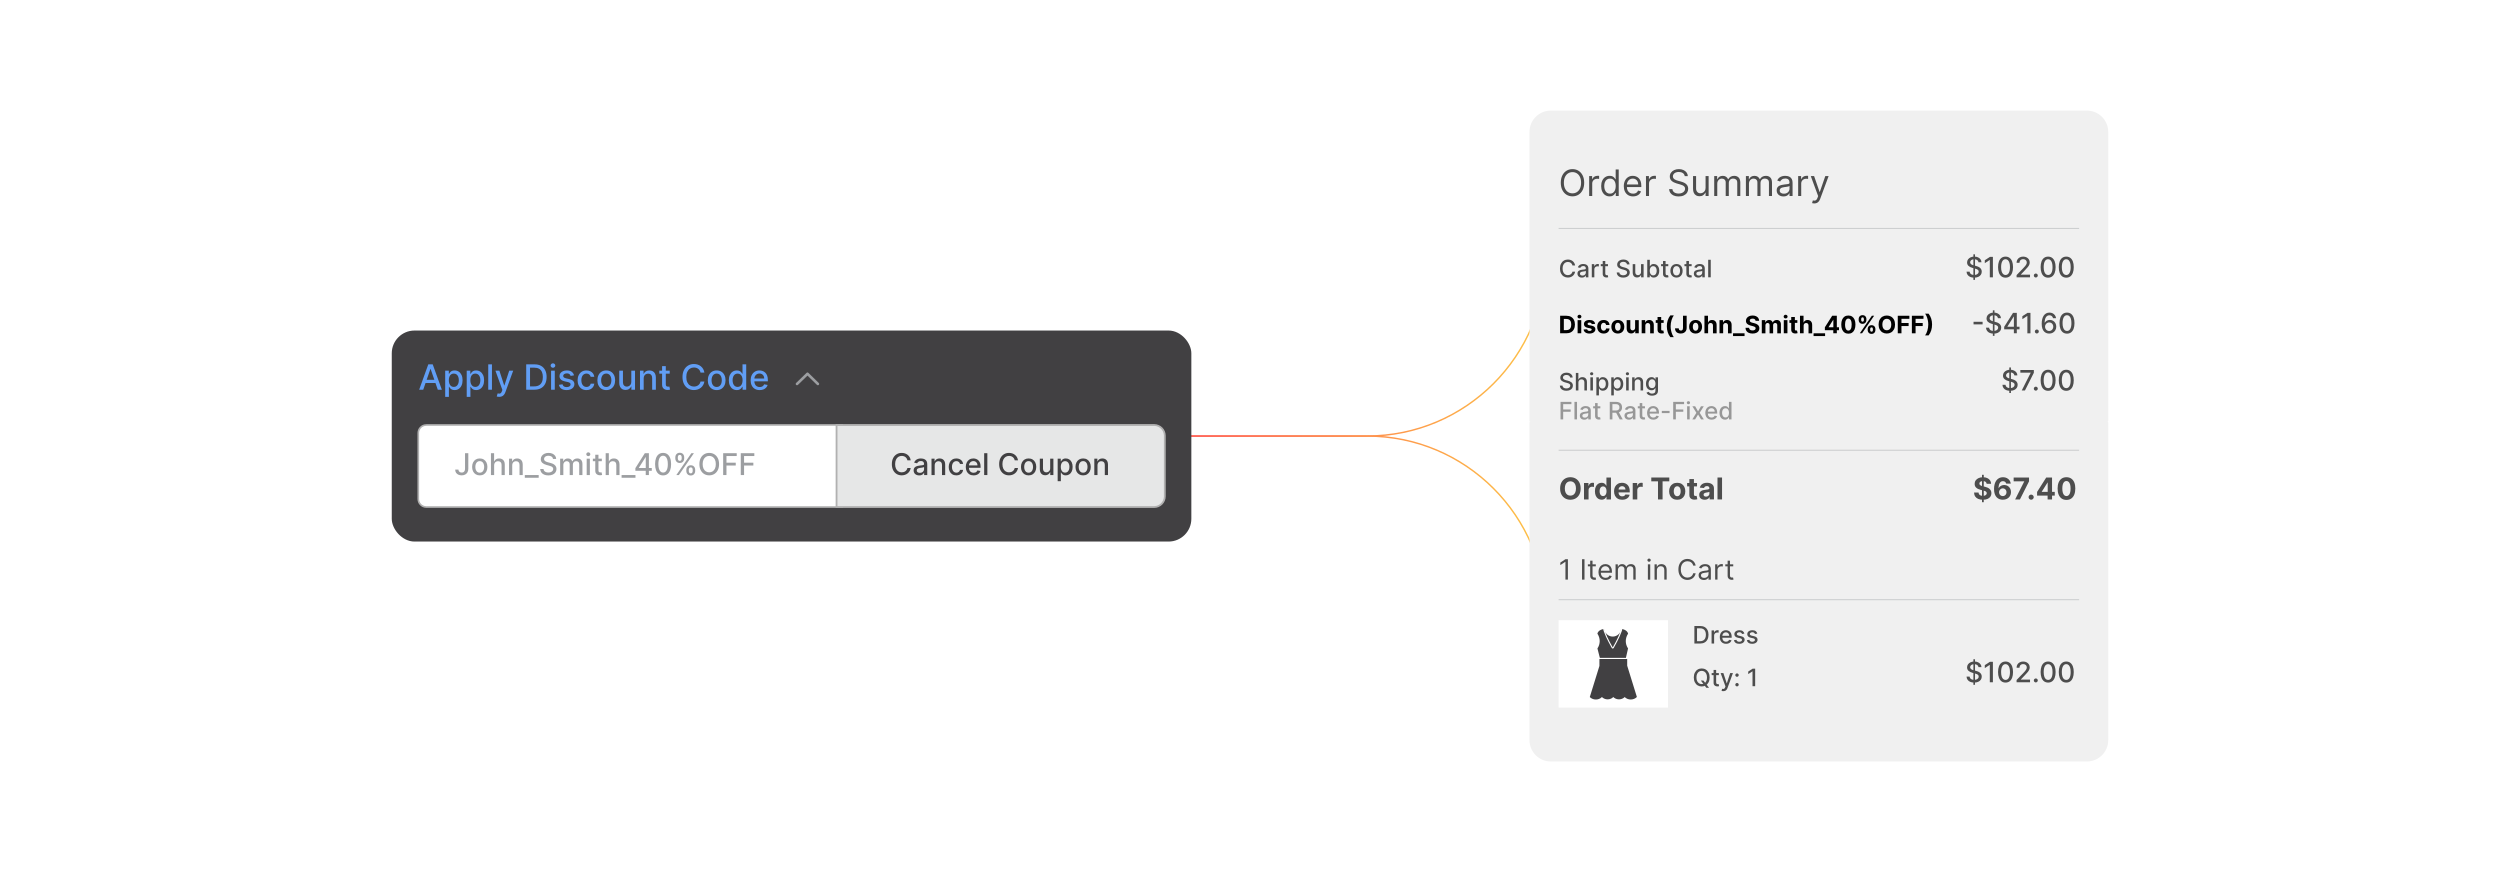 <?xml version="1.0" encoding="UTF-8"?><svg id="Layer_1" xmlns="http://www.w3.org/2000/svg" xmlns:xlink="http://www.w3.org/1999/xlink" viewBox="0 0 860 300"><defs><linearGradient id="linear-gradient" x1="401.85" y1="119.373" x2="532.011" y2="119.373" gradientUnits="userSpaceOnUse"><stop offset="0" stop-color="#ff5955"/><stop offset=".999" stop-color="#fdc346"/></linearGradient><linearGradient id="linear-gradient-2" y1="40.996" y2="40.996" gradientTransform="translate(0 221.622) scale(1 -1)" xlink:href="#linear-gradient"/><filter id="outer-glow-9" filterUnits="userSpaceOnUse"><feOffset dx="0" dy="0"/><feGaussianBlur result="blur" stdDeviation="4"/><feFlood flood-color="#ff5955" flood-opacity=".4"/><feComposite in2="blur" operator="in"/><feComposite in="SourceGraphic"/></filter><filter id="outer-glow-10" filterUnits="userSpaceOnUse"><feOffset dx="0" dy="0"/><feGaussianBlur result="blur-2" stdDeviation="4"/><feFlood flood-color="#ff5955" flood-opacity=".4"/><feComposite in2="blur-2" operator="in"/><feComposite in="SourceGraphic"/></filter></defs><rect width="860" height="300" rx="5" ry="5" fill="#fff" stroke-width="0"/><path d="M401.85,150h68.408c33.967,0,61.503-27.536,61.503-61.503h0" fill="none" stroke="url(#linear-gradient)" stroke-miterlimit="10" stroke-width=".5"/><path d="M401.85,150h68.408c33.967,0,61.503,27.536,61.503,61.503h0" fill="none" stroke="url(#linear-gradient-2)" stroke-miterlimit="10" stroke-width=".5"/><g filter="url(#outer-glow-9)"><path d="M717.894,38.047h-184.411c-4.054,0-7.34,3.286-7.34,7.34v69.057h0v30.48h.328c-.181,0-.328.203-.328.454v109.235c0,4.054,3.286,7.34,7.34,7.34h184.411c4.054,0,7.34-3.286,7.34-7.34v-109.235c0-.251-.147-.454-.328-.454h.328v-30.48h0V45.387c0-4.054-3.286-7.34-7.34-7.34Z" fill="#f0f0f0" stroke-width="0"/><path d="M680.603,229.507c-.036-.324-.188-.577-.453-.756-.266-.18-.6-.27-1.002-.27-.288,0-.537.045-.748.135-.211.091-.374.215-.489.371-.115.157-.173.335-.173.533,0,.168.039.311.118.433s.183.223.312.304c.129.081.268.149.417.203.148.054.291.098.429.132l.686.179c.225.055.454.129.69.223.236.094.454.218.656.371.201.153.364.343.488.569.125.227.188.498.188.814,0,.398-.102.752-.308,1.06-.204.309-.501.553-.889.731-.388.179-.856.268-1.405.268-.526,0-.981-.083-1.366-.25-.384-.167-.685-.404-.902-.712s-.338-.674-.36-1.097h1.063c.021.254.103.465.249.633s.332.293.56.374c.228.082.477.122.75.122.3,0,.566-.047.802-.143.234-.095.419-.228.554-.398.135-.171.202-.37.202-.6,0-.208-.059-.378-.177-.511-.117-.133-.276-.243-.477-.33s-.426-.163-.678-.23l-.831-.227c-.562-.153-1.008-.379-1.336-.676-.329-.298-.493-.691-.493-1.181,0-.405.11-.759.33-1.06s.517-.537.892-.705c.376-.169.799-.253,1.27-.253.476,0,.895.084,1.261.251s.652.397.863.688c.211.292.32.627.329,1.004h-1.022ZM678.843,235.568v-8.786h.564v8.786h-.564Z" fill="#4d4d4d" stroke-width="0"/><path d="M685.559,227.661v7.028h-1.065v-5.965h-.041l-1.682,1.099v-1.016l1.754-1.147h1.033Z" fill="#4d4d4d" stroke-width="0"/><path d="M689.907,234.806c-.542-.002-1.006-.144-1.39-.429-.385-.283-.679-.696-.882-1.238-.204-.543-.306-1.196-.306-1.96,0-.762.102-1.413.307-1.953.205-.54.5-.951.886-1.235.386-.283.847-.426,1.385-.426s.999.143,1.383.428c.385.285.679.696.884,1.235s.308,1.19.308,1.951c0,.767-.102,1.42-.306,1.961-.204.541-.498.954-.882,1.239-.385.285-.847.427-1.387.427ZM689.907,233.89c.476,0,.849-.232,1.117-.696.269-.465.403-1.136.403-2.015,0-.584-.061-1.077-.184-1.481-.123-.403-.298-.71-.525-.919-.228-.21-.498-.315-.811-.315-.474,0-.846.233-1.115.7-.271.467-.406,1.139-.408,2.015,0,.586.06,1.08.184,1.484.122.403.297.709.523.916s.498.31.816.31Z" fill="#4d4d4d" stroke-width="0"/><path d="M693.703,234.69v-.769l2.379-2.464c.254-.269.464-.503.63-.706.165-.202.29-.395.372-.578.082-.183.123-.377.123-.583,0-.233-.055-.435-.164-.606-.11-.17-.26-.302-.45-.395-.19-.093-.403-.139-.642-.139-.252,0-.471.052-.659.154-.188.103-.331.248-.432.435-.101.189-.151.408-.151.659h-1.013c0-.428.099-.802.296-1.122.196-.32.466-.569.81-.746.343-.178.733-.267,1.17-.267.441,0,.831.088,1.169.263.337.175.601.413.791.714.19.301.285.641.285,1.018,0,.261-.049.516-.146.766-.097.249-.266.526-.506.832s-.574.676-1.002,1.11l-1.397,1.462v.052h3.165v.909h-4.627Z" fill="#4d4d4d" stroke-width="0"/><path d="M700.32,234.755c-.188,0-.35-.067-.484-.201s-.202-.296-.202-.485c0-.188.067-.349.202-.482s.297-.2.484-.2.349.066.483.2.203.295.203.482c0,.126-.032.241-.095.345-.064.104-.145.188-.249.249-.102.061-.217.093-.343.093Z" fill="#4d4d4d" stroke-width="0"/><path d="M704.552,234.806c-.542-.002-1.006-.144-1.39-.429-.385-.283-.679-.696-.882-1.238-.204-.543-.306-1.196-.306-1.96,0-.762.102-1.413.307-1.953.205-.54.5-.951.886-1.235.386-.283.847-.426,1.385-.426s.999.143,1.383.428c.385.285.679.696.884,1.235s.308,1.19.308,1.951c0,.767-.102,1.42-.306,1.961-.204.541-.498.954-.882,1.239-.385.285-.847.427-1.387.427ZM704.552,233.89c.476,0,.849-.232,1.117-.696.269-.465.403-1.136.403-2.015,0-.584-.061-1.077-.184-1.481-.123-.403-.298-.71-.525-.919-.228-.21-.498-.315-.811-.315-.474,0-.846.233-1.115.7-.271.467-.406,1.139-.408,2.015,0,.586.06,1.08.184,1.484.122.403.297.709.523.916s.498.31.816.31Z" fill="#4d4d4d" stroke-width="0"/><path d="M710.794,234.806c-.542-.002-1.006-.144-1.39-.429-.385-.283-.679-.696-.882-1.238-.204-.543-.306-1.196-.306-1.96,0-.762.102-1.413.307-1.953.205-.54.5-.951.886-1.235.386-.283.847-.426,1.385-.426s.999.143,1.383.428c.385.285.679.696.884,1.235s.308,1.19.308,1.951c0,.767-.102,1.42-.306,1.961-.204.541-.498.954-.882,1.239-.385.285-.847.427-1.387.427ZM710.794,233.89c.476,0,.849-.232,1.117-.696.269-.465.403-1.136.403-2.015,0-.584-.061-1.077-.184-1.481-.123-.403-.298-.71-.525-.919-.228-.21-.498-.315-.811-.315-.474,0-.846.233-1.115.7-.271.467-.406,1.139-.408,2.015,0,.586.06,1.08.184,1.484.122.403.297.709.523.916s.498.31.816.31Z" fill="#4d4d4d" stroke-width="0"/><path d="M540.115,129.87c-.031-.278-.161-.495-.39-.649-.228-.154-.515-.231-.859-.231-.248,0-.462.039-.643.117-.181.077-.321.184-.42.317-.1.135-.148.288-.148.459,0,.143.033.267.102.371.067.103.157.19.268.261.111.069.231.127.358.174.127.046.25.084.368.113l.589.153c.192.047.39.11.593.191.202.08.39.186.562.318.173.131.312.294.42.488.106.195.16.428.16.698,0,.342-.088.645-.264.911-.176.265-.43.474-.763.627s-.735.231-1.207.231c-.451,0-.842-.072-1.172-.216-.33-.143-.589-.347-.775-.611-.186-.264-.289-.577-.31-.941h.914c.018.219.089.399.213.544.125.144.285.252.48.321s.41.104.644.104c.258,0,.487-.041.689-.122.201-.082.359-.195.476-.342s.174-.317.174-.515c0-.179-.051-.324-.151-.439-.102-.114-.238-.208-.41-.283-.172-.074-.365-.141-.582-.197l-.713-.194c-.482-.132-.865-.325-1.147-.58-.281-.256-.423-.594-.423-1.014,0-.348.095-.651.283-.91.189-.26.444-.462.766-.606.322-.144.685-.217,1.091-.217.408,0,.769.071,1.082.215.314.144.56.341.741.591s.275.538.283.861h-.878Z" fill="#4d4d4d" stroke-width="0"/><path d="M542.972,131.633v2.687h-.881v-6.034h.869v2.245h.057c.105-.243.268-.436.486-.58.218-.144.502-.215.854-.215.31,0,.582.064.815.191.232.128.413.317.542.57.128.252.192.566.192.943v2.879h-.881v-2.772c0-.332-.085-.59-.256-.773s-.409-.275-.713-.275c-.209,0-.395.044-.559.133-.164.088-.293.218-.386.388-.094.17-.141.374-.141.614Z" fill="#4d4d4d" stroke-width="0"/><path d="M547.53,129.096c-.153,0-.284-.052-.394-.154-.108-.103-.163-.227-.163-.37,0-.145.055-.27.163-.373.109-.102.24-.154.394-.154s.284.052.394.154c.108.103.163.228.163.373,0,.144-.055.267-.163.37-.109.102-.24.154-.394.154ZM547.085,134.319v-4.525h.881v4.525h-.881Z" fill="#4d4d4d" stroke-width="0"/><path d="M549.15,136.017v-6.223h.86v.733h.074c.051-.094.124-.203.221-.327.097-.123.23-.231.4-.325s.398-.14.678-.14c.365,0,.691.092.979.276.286.185.512.451.676.799s.246.766.246,1.255-.081.908-.244,1.257-.388.616-.672.804c-.285.188-.61.282-.976.282-.274,0-.499-.047-.673-.139-.174-.093-.31-.2-.408-.324s-.174-.233-.227-.33h-.054v2.401h-.881ZM550.014,132.057c0,.318.047.597.139.837.093.239.226.427.4.561.175.134.39.201.643.201.264,0,.483-.07.66-.211.177-.14.31-.331.402-.572.091-.242.137-.514.137-.816,0-.299-.045-.566-.134-.805-.09-.237-.224-.425-.401-.562s-.398-.206-.664-.206c-.255,0-.471.065-.646.197s-.309.315-.399.551c-.09.236-.136.511-.136.825Z" fill="#4d4d4d" stroke-width="0"/><path d="M554.27,136.017v-6.223h.86v.733h.074c.051-.094.124-.203.221-.327.097-.123.23-.231.4-.325s.398-.14.678-.14c.365,0,.691.092.979.276.286.185.512.451.676.799s.246.766.246,1.255-.081.908-.244,1.257-.388.616-.672.804c-.285.188-.61.282-.976.282-.274,0-.499-.047-.673-.139-.174-.093-.31-.2-.408-.324s-.174-.233-.227-.33h-.054v2.401h-.881ZM555.134,132.057c0,.318.047.597.139.837.093.239.226.427.4.561.175.134.39.201.643.201.264,0,.483-.07.66-.211.177-.14.31-.331.402-.572.091-.242.137-.514.137-.816,0-.299-.045-.566-.134-.805-.09-.237-.224-.425-.401-.562s-.398-.206-.664-.206c-.255,0-.471.065-.646.197s-.309.315-.399.551c-.09.236-.136.511-.136.825Z" fill="#4d4d4d" stroke-width="0"/><path d="M559.837,129.096c-.153,0-.284-.052-.394-.154-.108-.103-.163-.227-.163-.37,0-.145.055-.27.163-.373.109-.102.24-.154.394-.154s.284.052.394.154c.108.103.163.228.163.373,0,.144-.055.267-.163.37-.109.102-.24.154-.394.154ZM559.391,134.319v-4.525h.881v4.525h-.881Z" fill="#4d4d4d" stroke-width="0"/><path d="M562.338,131.633v2.687h-.881v-4.525h.846v.736h.057c.103-.239.268-.432.49-.577s.504-.218.844-.218c.309,0,.579.065.81.192.231.129.411.32.539.573.128.254.191.566.191.94v2.879h-.881v-2.772c0-.328-.085-.585-.256-.77s-.406-.278-.704-.278c-.205,0-.386.044-.544.133-.158.088-.283.218-.374.388-.092.17-.138.374-.138.614Z" fill="#4d4d4d" stroke-width="0"/><path d="M568.309,136.11c-.359,0-.668-.047-.927-.142-.258-.094-.469-.219-.632-.374s-.284-.325-.365-.51l.758-.311c.053.086.124.178.213.275.09.097.212.18.365.249.154.068.353.102.597.102.334,0,.61-.081.828-.243s.327-.42.327-.773v-.89h-.056c-.054.097-.13.203-.229.321-.1.118-.235.22-.408.307-.173.086-.398.13-.675.13-.357,0-.679-.084-.965-.252s-.512-.417-.678-.746c-.166-.328-.249-.733-.249-1.215s.082-.894.246-1.237.39-.607.677-.791c.286-.184.611-.275.975-.275.281,0,.508.046.681.14s.308.202.405.325c.097.124.172.233.226.327h.065v-.733h.863v4.626c0,.389-.091.708-.272.957s-.424.435-.731.554c-.308.12-.654.18-1.039.18ZM568.301,133.521c.254,0,.468-.059.644-.178s.31-.29.401-.513c.091-.223.137-.49.137-.803,0-.305-.045-.572-.136-.805-.09-.231-.223-.413-.398-.543-.175-.131-.391-.196-.648-.196-.265,0-.486.068-.663.205-.177.136-.31.321-.398.555-.09.234-.135.495-.135.784,0,.297.046.557.136.78.091.225.225.399.402.524.178.126.398.189.658.189Z" fill="#4d4d4d" stroke-width="0"/><path d="M536.824,144.275v-6.034h3.741v.784h-2.831v1.838h2.563v.781h-2.563v2.631h-.91Z" fill="#979797" stroke-width="0"/><path d="M542.495,138.241v6.034h-.881v-6.034h.881Z" fill="#979797" stroke-width="0"/><path d="M544.997,144.376c-.287,0-.546-.054-.778-.161-.231-.106-.414-.263-.549-.467s-.202-.455-.202-.751c0-.256.049-.466.147-.631s.231-.296.398-.392c.167-.097.353-.169.56-.218.206-.05.416-.087.63-.112.272-.031.491-.058.66-.078s.292-.055.368-.102.115-.124.115-.23v-.021c0-.257-.072-.456-.217-.598s-.359-.212-.644-.212c-.297,0-.53.065-.7.195-.17.131-.287.275-.352.435l-.828-.189c.099-.274.242-.497.432-.667s.408-.294.655-.371c.248-.078.508-.116.781-.116.181,0,.372.021.576.064.203.042.394.119.571.231.178.112.323.272.438.479.113.207.171.476.171.806v3.005h-.86v-.619h-.035c-.058.114-.143.227-.257.336-.113.11-.26.202-.439.274s-.394.109-.643.109ZM545.188,143.669c.243,0,.452-.049.626-.144.174-.097.307-.223.398-.379.092-.156.138-.323.138-.502v-.584c-.031.031-.092.06-.182.087-.089.026-.19.05-.305.068s-.225.035-.333.05-.198.027-.272.037c-.171.021-.326.058-.467.108-.141.052-.252.125-.336.22-.083.096-.125.222-.125.379,0,.218.081.382.242.493.16.111.366.167.615.167Z" fill="#979797" stroke-width="0"/><path d="M550.515,139.75v.707h-2.473v-.707h2.473ZM548.706,138.666h.881v4.28c0,.171.025.3.077.385.051.086.117.144.198.174.082.03.171.046.267.046.071,0,.133-.005.185-.015.054-.01.095-.018.124-.023l.159.728c-.051.019-.124.04-.218.06-.095.021-.212.031-.353.033-.232.004-.448-.037-.648-.123-.2-.087-.362-.221-.486-.401s-.185-.407-.185-.681v-4.463Z" fill="#979797" stroke-width="0"/><path d="M553.756,144.275v-6.034h2.15c.468,0,.856.081,1.165.242.31.161.541.383.694.667s.23.611.23.982c0,.369-.077.694-.231.974-.154.28-.386.498-.695.653-.309.154-.697.232-1.165.232h-1.629v-.784h1.547c.294,0,.534-.042.72-.126.185-.085.322-.208.408-.368.087-.161.13-.354.13-.581,0-.228-.044-.425-.131-.592-.088-.167-.225-.295-.41-.385-.185-.089-.429-.134-.729-.134h-1.144v5.253h-.91ZM556.734,141.553l1.49,2.723h-1.036l-1.462-2.723h1.008Z" fill="#979797" stroke-width="0"/><path d="M560.352,144.376c-.287,0-.546-.054-.778-.161-.231-.106-.414-.263-.549-.467s-.202-.455-.202-.751c0-.256.049-.466.147-.631s.231-.296.398-.392c.167-.097.353-.169.56-.218.206-.05.416-.087.63-.112.272-.031.491-.058.66-.078s.292-.055.368-.102.115-.124.115-.23v-.021c0-.257-.072-.456-.217-.598s-.359-.212-.644-.212c-.297,0-.53.065-.7.195-.17.131-.287.275-.352.435l-.828-.189c.099-.274.242-.497.432-.667s.408-.294.655-.371c.248-.078.508-.116.781-.116.181,0,.372.021.576.064.203.042.394.119.571.231.178.112.323.272.438.479.113.207.171.476.171.806v3.005h-.86v-.619h-.035c-.058.114-.143.227-.257.336-.113.11-.26.202-.439.274s-.394.109-.643.109ZM560.544,143.669c.243,0,.452-.049.626-.144.174-.097.307-.223.398-.379.092-.156.138-.323.138-.502v-.584c-.031.031-.092.06-.182.087-.089.026-.19.05-.305.068s-.225.035-.333.05-.198.027-.272.037c-.171.021-.326.058-.467.108-.141.052-.252.125-.336.22-.083.096-.125.222-.125.379,0,.218.081.382.242.493.16.111.366.167.615.167Z" fill="#979797" stroke-width="0"/><path d="M565.871,139.75v.707h-2.473v-.707h2.473ZM564.061,138.666h.881v4.28c0,.171.025.3.077.385.051.086.117.144.198.174.082.03.171.046.267.046.071,0,.133-.005.185-.015.054-.01.095-.018.124-.023l.159.728c-.051.019-.124.04-.218.06-.095.021-.212.031-.353.033-.232.004-.448-.037-.648-.123-.2-.087-.362-.221-.486-.401s-.185-.407-.185-.681v-4.463Z" fill="#979797" stroke-width="0"/><path d="M568.746,144.367c-.446,0-.83-.097-1.151-.288-.32-.191-.568-.461-.742-.81s-.261-.758-.261-1.228c0-.463.087-.872.261-1.226s.418-.629.731-.828c.314-.198.681-.297,1.101-.297.256,0,.503.042.743.126.239.085.454.218.644.398s.341.415.451.702c.109.288.165.637.165,1.048v.312h-3.598v-.66h2.734c0-.232-.047-.438-.142-.617s-.227-.322-.397-.426c-.17-.104-.368-.156-.597-.156-.247,0-.463.06-.646.181-.184.121-.325.278-.424.472-.1.193-.149.403-.149.629v.516c0,.303.054.56.161.772.106.212.257.373.449.484s.417.166.675.166c.167,0,.318-.023.456-.072.138-.048.257-.12.356-.216.101-.097.177-.216.231-.356l.833.15c-.066.245-.185.46-.357.644s-.387.326-.645.427c-.258.102-.553.152-.882.152Z" fill="#979797" stroke-width="0"/><path d="M574.335,141.344v.764h-2.676v-.764h2.676Z" fill="#979797" stroke-width="0"/><path d="M575.581,144.275v-6.034h3.741v.784h-2.831v1.838h2.563v.781h-2.563v2.631h-.91Z" fill="#979797" stroke-width="0"/><path d="M580.816,139.052c-.153,0-.284-.052-.394-.154-.108-.103-.163-.227-.163-.37,0-.145.055-.27.163-.373.109-.102.24-.154.394-.154s.284.052.394.154c.108.103.163.228.163.373,0,.144-.055.267-.163.37-.109.102-.24.154-.394.154ZM580.371,144.275v-4.525h.881v4.525h-.881Z" fill="#979797" stroke-width="0"/><path d="M583.132,139.75l.999,1.762,1.008-1.762h.963l-1.411,2.263,1.424,2.263h-.964l-1.02-1.691-1.017,1.691h-.966l1.408-2.263-1.391-2.263h.966Z" fill="#979797" stroke-width="0"/><path d="M588.777,144.367c-.446,0-.83-.097-1.151-.288-.32-.191-.568-.461-.742-.81s-.261-.758-.261-1.228c0-.463.087-.872.261-1.226s.418-.629.731-.828c.314-.198.681-.297,1.101-.297.256,0,.503.042.743.126.239.085.454.218.644.398s.341.415.451.702c.109.288.165.637.165,1.048v.312h-3.598v-.66h2.734c0-.232-.047-.438-.142-.617s-.227-.322-.397-.426c-.17-.104-.368-.156-.597-.156-.247,0-.463.06-.646.181-.184.121-.325.278-.424.472-.1.193-.149.403-.149.629v.516c0,.303.054.56.161.772.106.212.257.373.449.484s.417.166.675.166c.167,0,.318-.023.456-.072.138-.048.257-.12.356-.216.101-.097.177-.216.231-.356l.833.15c-.066.245-.185.46-.357.644s-.387.326-.645.427c-.258.102-.553.152-.882.152Z" fill="#979797" stroke-width="0"/><path d="M593.393,144.364c-.365,0-.69-.095-.977-.282s-.51-.455-.672-.804-.243-.768-.243-1.257.082-.907.246-1.255.39-.614.677-.799c.286-.185.611-.276.975-.276.281,0,.508.046.68.14s.305.202.4.325c.095.124.169.233.223.327h.053v-2.242h.881v6.034h-.86v-.704h-.073c-.054.097-.13.206-.229.33-.1.124-.235.231-.408.324-.173.092-.397.139-.672.139ZM593.588,143.612c.254,0,.468-.067.644-.201.176-.135.31-.322.401-.561.091-.24.137-.519.137-.837,0-.315-.045-.589-.136-.825-.09-.235-.223-.419-.398-.551s-.391-.197-.648-.197c-.265,0-.486.068-.663.206s-.31.325-.398.562c-.09.238-.135.506-.135.805,0,.303.046.574.136.816.091.241.225.433.402.572.178.141.398.211.658.211Z" fill="#979797" stroke-width="0"/><path d="M543.748,168.035c0,.823-.155,1.522-.467,2.1-.31.577-.732,1.017-1.267,1.32-.534.303-1.134.455-1.799.455-.67,0-1.272-.152-1.805-.457-.532-.305-.954-.745-1.263-1.322-.31-.577-.464-1.275-.464-2.096,0-.822.154-1.522.464-2.099.309-.577.731-1.018,1.263-1.32.533-.304,1.135-.455,1.805-.455.665,0,1.265.151,1.799.455.534.303.956.743,1.267,1.32.311.577.467,1.276.467,2.099ZM542.131,168.035c0-.532-.079-.981-.237-1.348-.158-.365-.382-.644-.669-.832-.287-.19-.623-.284-1.009-.284s-.722.095-1.009.284c-.287.189-.511.467-.669.832-.158.366-.237.815-.237,1.348,0,.533.079.982.237,1.349.158.365.382.643.669.832.287.189.623.283,1.009.283s.722-.095,1.009-.283c.287-.19.511-.467.669-.832.158-.366.237-.815.237-1.349Z" fill="#4d4d4d" stroke-width="0"/><path d="M544.896,171.807v-5.656h1.522v.986h.059c.103-.351.276-.616.519-.797s.522-.271.839-.271c.079,0,.164.005.255.015s.17.023.239.04v1.393c-.074-.022-.176-.042-.306-.06-.13-.017-.249-.025-.357-.025-.231,0-.436.05-.617.149-.18.099-.322.237-.427.414s-.156.381-.156.611v3.2h-1.569Z" fill="#4d4d4d" stroke-width="0"/><path d="M550.955,171.899c-.43,0-.818-.11-1.166-.333s-.622-.55-.825-.983c-.202-.434-.304-.966-.304-1.597,0-.647.104-1.188.314-1.618.208-.431.486-.754.834-.969s.729-.322,1.144-.322c.316,0,.581.054.793.16.213.107.385.239.516.398.132.159.231.315.301.466h.048v-2.835h1.565v7.542h-1.547v-.906h-.066c-.074.157-.178.312-.311.466s-.307.281-.519.382c-.212.101-.471.15-.774.15ZM551.452,170.65c.253,0,.467-.069.643-.208.175-.139.31-.333.405-.584.094-.25.142-.544.142-.88,0-.337-.047-.629-.141-.877-.093-.248-.228-.44-.404-.574s-.392-.202-.644-.202c-.258,0-.476.069-.652.209-.177.141-.31.334-.401.582s-.136.535-.136.862c0,.329.046.619.138.871.092.251.226.447.401.589s.393.212.65.212Z" fill="#4d4d4d" stroke-width="0"/><path d="M558.036,171.917c-.582,0-1.082-.118-1.501-.355-.419-.236-.74-.573-.967-1.009-.226-.435-.339-.952-.339-1.549,0-.582.113-1.093.339-1.532.227-.44.545-.781.956-1.027.411-.245.894-.368,1.449-.368.373,0,.721.06,1.044.179.322.119.606.298.847.536.242.238.431.537.565.896s.203.78.203,1.262v.431h-4.777v-.973h3.3c0-.226-.049-.426-.147-.6-.098-.175-.233-.311-.406-.411s-.374-.149-.603-.149c-.238,0-.448.055-.632.164-.183.109-.325.256-.429.439s-.156.386-.158.609v.925c0,.279.052.521.156.726.104.203.253.36.444.471s.418.166.681.166c.175,0,.334-.024.479-.074.144-.049.269-.122.371-.221.103-.098.182-.219.236-.36l1.451.096c-.074.349-.225.652-.451.911-.228.259-.519.46-.877.605-.357.144-.769.215-1.235.215Z" fill="#4d4d4d" stroke-width="0"/><path d="M561.656,171.807v-5.656h1.522v.986h.059c.103-.351.276-.616.519-.797s.522-.271.839-.271c.079,0,.164.005.255.015s.17.023.239.04v1.393c-.074-.022-.176-.042-.306-.06-.13-.017-.249-.025-.357-.025-.231,0-.436.05-.617.149-.18.099-.322.237-.427.414s-.156.381-.156.611v3.2h-1.569Z" fill="#4d4d4d" stroke-width="0"/><path d="M568.042,165.579v-1.315h6.194v1.315h-2.309v6.228h-1.576v-6.228h-2.31Z" fill="#4d4d4d" stroke-width="0"/><path d="M576.962,171.917c-.572,0-1.065-.122-1.482-.366-.416-.244-.736-.586-.963-1.023-.226-.439-.339-.947-.339-1.527,0-.584.113-1.096.339-1.533.227-.439.547-.779.963-1.024.417-.244.91-.366,1.482-.366s1.066.122,1.482.366c.416.245.737.586.963,1.024.227.438.339.949.339,1.533,0,.58-.112,1.089-.339,1.527-.226.438-.547.779-.963,1.023s-.91.366-1.482.366ZM576.97,170.702c.26,0,.477-.074.651-.223.175-.149.307-.352.397-.61.089-.258.134-.551.134-.88s-.045-.622-.134-.88c-.09-.258-.222-.462-.397-.611-.174-.15-.392-.225-.651-.225-.263,0-.483.074-.661.225-.178.149-.311.353-.401.611s-.135.551-.135.88.045.622.135.88.224.461.401.61c.178.148.398.223.661.223Z" fill="#4d4d4d" stroke-width="0"/><path d="M583.778,166.15v1.178h-3.406v-1.178h3.406ZM581.145,164.795h1.568v5.273c0,.144.022.257.066.337s.106.136.186.168c.079.031.172.048.277.048.074,0,.147-.007.222-.021.073-.014.13-.024.169-.031l.247,1.167c-.079.025-.19.054-.332.087s-.315.054-.519.06c-.379.015-.709-.035-.993-.15-.283-.116-.504-.295-.661-.538s-.234-.55-.231-.921v-5.479Z" fill="#4d4d4d" stroke-width="0"/><path d="M586.412,171.913c-.361,0-.683-.062-.965-.19-.282-.126-.505-.315-.669-.564-.163-.249-.244-.56-.244-.934,0-.315.058-.578.173-.792.115-.213.273-.385.472-.516.198-.13.425-.228.679-.294.255-.066.521-.113.802-.141.328-.034.594-.066.795-.098.201-.03.348-.076.439-.138s.136-.152.136-.273v-.022c0-.232-.072-.413-.219-.541s-.352-.191-.62-.191c-.283,0-.508.061-.675.185s-.277.279-.331.466l-1.451-.117c.074-.344.219-.642.435-.894.216-.251.495-.445.838-.582.343-.136.739-.204,1.191-.204.315,0,.615.037.904.11.288.074.545.189.769.343s.402.352.532.595.195.531.195.867v3.815h-1.488v-.784h-.044c-.091.177-.212.332-.364.466s-.335.238-.549.312c-.214.075-.461.112-.74.112ZM586.861,170.831c.231,0,.435-.046.611-.139.177-.092.315-.217.416-.374.101-.156.151-.335.151-.533v-.601c-.05.032-.116.06-.201.087-.085.025-.18.049-.285.069-.105.021-.211.039-.316.056-.106.016-.202.03-.288.042-.184.027-.345.07-.482.129-.137.059-.244.139-.32.237-.076.1-.114.224-.114.37,0,.214.078.377.234.488s.354.168.595.168Z" fill="#4d4d4d" stroke-width="0"/><path d="M592.385,164.265v7.542h-1.569v-7.542h1.569Z" fill="#4d4d4d" stroke-width="0"/><path d="M541.836,91.325h-.92c-.035-.196-.101-.369-.197-.519-.096-.149-.214-.276-.353-.381-.14-.103-.295-.183-.467-.235s-.354-.079-.547-.079c-.348,0-.658.087-.933.262-.273.175-.489.432-.647.769s-.237.75-.237,1.237c0,.491.079.905.237,1.243s.374.593.649.766.584.26.928.26c.19,0,.372-.026.544-.078.172-.053.327-.129.467-.231s.258-.228.355-.376c.097-.148.164-.318.201-.511l.92.003c-.05.297-.144.569-.285.817-.14.249-.319.463-.539.643-.219.18-.469.318-.749.417-.281.098-.588.146-.92.146-.522,0-.987-.124-1.397-.372-.408-.249-.73-.605-.965-1.068-.234-.463-.352-1.017-.352-1.658,0-.644.117-1.198.353-1.66.235-.463.558-.818.966-1.066.409-.249.873-.373,1.394-.373.32,0,.619.046.897.137.278.092.527.225.75.4.222.176.405.391.551.643.145.253.243.541.295.865Z" fill="#4d4d4d" stroke-width="0"/><path d="M544.172,95.497c-.287,0-.546-.054-.778-.161-.231-.106-.414-.263-.549-.467s-.202-.455-.202-.751c0-.256.049-.466.147-.631s.231-.296.398-.392c.167-.097.353-.169.56-.218.206-.05.416-.087.63-.112.272-.031.491-.058.66-.078s.292-.055.368-.102.115-.124.115-.23v-.021c0-.257-.072-.456-.217-.598s-.359-.212-.644-.212c-.297,0-.53.065-.7.195-.17.131-.287.275-.352.435l-.828-.189c.099-.274.242-.497.432-.667s.408-.294.655-.371c.248-.078.508-.116.781-.116.181,0,.372.021.576.064.203.042.394.119.571.231.178.112.323.272.438.479.113.207.171.476.171.806v3.005h-.86v-.619h-.035c-.058.114-.143.227-.257.336-.113.11-.26.202-.439.274s-.394.109-.643.109ZM544.363,94.79c.243,0,.452-.049.626-.144.174-.097.307-.223.398-.379.092-.156.138-.323.138-.502v-.584c-.031.031-.092.06-.182.087-.089.026-.19.05-.305.068s-.225.035-.333.05-.198.027-.272.037c-.171.021-.326.058-.467.108-.141.052-.252.125-.336.22-.083.096-.125.222-.125.379,0,.218.081.382.242.493.16.111.366.167.615.167Z" fill="#4d4d4d" stroke-width="0"/><path d="M547.577,95.397v-4.525h.852v.719h.048c.082-.243.228-.435.438-.576.209-.14.446-.21.711-.21.055,0,.12.002.196.006.075.004.135.009.178.015v.843c-.035-.01-.098-.021-.189-.034-.09-.013-.181-.019-.271-.019-.209,0-.394.044-.556.132-.162.087-.29.208-.385.362-.094.154-.142.329-.142.525v2.764h-.881Z" fill="#4d4d4d" stroke-width="0"/><path d="M553.143,90.871v.707h-2.473v-.707h2.473ZM551.334,89.787h.881v4.28c0,.171.025.3.077.385.051.086.117.144.198.174.082.03.171.046.267.046.071,0,.133-.005.185-.015.054-.01.095-.018.124-.023l.159.728c-.051.019-.124.04-.218.06-.095.021-.212.031-.353.033-.232.004-.448-.037-.648-.123-.2-.087-.362-.221-.486-.401s-.185-.407-.185-.681v-4.463Z" fill="#4d4d4d" stroke-width="0"/><path d="M559.675,90.947c-.031-.278-.161-.495-.39-.649-.228-.154-.515-.231-.859-.231-.248,0-.462.039-.643.117-.181.077-.321.184-.42.317-.1.135-.148.288-.148.459,0,.143.033.267.102.371.067.103.157.19.268.261.111.069.231.127.358.174.127.046.25.084.368.113l.589.153c.192.047.39.11.593.191.202.08.39.186.562.318.173.131.312.294.42.488.106.195.16.428.16.698,0,.342-.088.645-.264.911-.176.265-.43.474-.763.627s-.735.231-1.207.231c-.451,0-.842-.072-1.172-.216-.33-.143-.589-.347-.775-.611-.186-.264-.289-.577-.31-.941h.914c.018.219.089.399.213.544.125.144.285.252.48.321s.41.104.644.104c.258,0,.487-.041.689-.122.201-.082.359-.195.476-.342s.174-.317.174-.515c0-.179-.051-.324-.151-.439-.102-.114-.238-.208-.41-.283-.172-.074-.365-.141-.582-.197l-.713-.194c-.482-.132-.865-.325-1.147-.58-.281-.256-.423-.594-.423-1.014,0-.348.095-.651.283-.91.189-.26.444-.462.766-.606.322-.144.685-.217,1.091-.217.408,0,.769.071,1.082.215.314.144.56.341.741.591s.275.538.283.861h-.878Z" fill="#4d4d4d" stroke-width="0"/><path d="M564.518,93.52v-2.648h.884v4.525h-.866v-.783h-.047c-.104.241-.271.442-.5.602-.229.16-.513.24-.853.24-.291,0-.548-.065-.77-.192-.223-.129-.398-.32-.524-.573-.127-.254-.19-.566-.19-.94v-2.879h.881v2.772c0,.309.086.554.257.736s.393.274.666.274c.165,0,.329-.041.493-.124.164-.082.301-.207.409-.374.109-.167.163-.379.161-.637Z" fill="#4d4d4d" stroke-width="0"/><path d="M566.654,95.397v-6.034h.881v2.242h.053c.051-.094.125-.203.221-.327.097-.123.231-.231.401-.325s.397-.14.678-.14c.365,0,.691.092.978.276.287.185.513.451.677.799s.246.766.246,1.255-.082.908-.245,1.257-.387.616-.672.804c-.284.188-.609.282-.975.282-.275,0-.5-.047-.674-.139-.174-.093-.31-.2-.408-.324-.098-.124-.174-.233-.227-.33h-.073v.704h-.86ZM567.517,93.134c0,.318.046.597.139.837.092.239.226.427.4.561.175.134.389.201.643.201.263,0,.482-.07.659-.211.177-.14.311-.331.402-.572.092-.242.137-.514.137-.816,0-.299-.044-.566-.134-.805-.089-.237-.223-.425-.4-.562s-.399-.206-.664-.206c-.256,0-.472.065-.647.197s-.309.315-.398.551c-.091.236-.136.511-.136.825Z" fill="#4d4d4d" stroke-width="0"/><path d="M573.888,90.871v.707h-2.473v-.707h2.473ZM572.078,89.787h.881v4.28c0,.171.025.3.077.385.051.086.117.144.198.174.082.03.171.046.267.046.071,0,.133-.005.185-.015.054-.01.095-.018.124-.023l.159.728c-.051.019-.124.04-.218.06-.095.021-.212.031-.353.033-.232.004-.448-.037-.648-.123-.2-.087-.362-.221-.486-.401s-.185-.407-.185-.681v-4.463Z" fill="#4d4d4d" stroke-width="0"/><path d="M576.718,95.488c-.424,0-.794-.098-1.11-.292s-.561-.467-.736-.816-.263-.758-.263-1.226c0-.47.088-.88.263-1.231s.42-.625.736-.819.686-.291,1.11-.291c.425,0,.795.097,1.111.291s.561.468.736.819.262.762.262,1.231c0,.468-.087.876-.262,1.226s-.42.622-.736.816-.686.292-1.111.292ZM576.721,94.748c.275,0,.503-.072.684-.218s.315-.339.402-.58c.088-.242.131-.508.131-.799,0-.289-.043-.555-.131-.797-.087-.242-.222-.438-.402-.585s-.408-.221-.684-.221c-.276,0-.506.073-.688.221s-.316.343-.403.585c-.088.242-.132.508-.132.797,0,.291.044.557.132.799.087.241.222.435.403.58s.411.218.688.218Z" fill="#4d4d4d" stroke-width="0"/><path d="M581.922,90.871v.707h-2.473v-.707h2.473ZM580.112,89.787h.881v4.28c0,.171.025.3.077.385.051.086.117.144.198.174.082.03.171.046.267.046.071,0,.133-.005.185-.015.054-.01.095-.018.124-.023l.159.728c-.051.019-.124.04-.218.06-.095.021-.212.031-.353.033-.232.004-.448-.037-.648-.123-.2-.087-.362-.221-.486-.401s-.185-.407-.185-.681v-4.463Z" fill="#4d4d4d" stroke-width="0"/><path d="M584.21,95.497c-.287,0-.546-.054-.778-.161-.231-.106-.414-.263-.549-.467s-.202-.455-.202-.751c0-.256.049-.466.147-.631s.231-.296.398-.392c.167-.097.353-.169.56-.218.206-.05.416-.087.63-.112.272-.031.491-.058.66-.078s.292-.055.368-.102.115-.124.115-.23v-.021c0-.257-.072-.456-.217-.598s-.359-.212-.644-.212c-.297,0-.53.065-.7.195-.17.131-.287.275-.352.435l-.828-.189c.099-.274.242-.497.432-.667s.408-.294.655-.371c.248-.078.508-.116.781-.116.181,0,.372.021.576.064.203.042.394.119.571.231.178.112.323.272.438.479.113.207.171.476.171.806v3.005h-.86v-.619h-.035c-.058.114-.143.227-.257.336-.113.11-.26.202-.439.274s-.394.109-.643.109ZM584.401,94.79c.243,0,.452-.049.626-.144.174-.097.307-.223.398-.379.092-.156.138-.323.138-.502v-.584c-.031.031-.092.06-.182.087-.089.026-.19.05-.305.068s-.225.035-.333.05-.198.027-.272.037c-.171.021-.326.058-.467.108-.141.052-.252.125-.336.22-.083.096-.125.222-.125.379,0,.218.081.382.242.493.16.111.366.167.615.167Z" fill="#4d4d4d" stroke-width="0"/><path d="M588.496,89.362v6.034h-.881v-6.034h.881Z" fill="#4d4d4d" stroke-width="0"/><path d="M692.955,129.137c-.036-.324-.188-.577-.453-.756-.266-.18-.6-.27-1.002-.27-.288,0-.537.045-.748.135-.211.091-.374.215-.489.371-.115.157-.173.335-.173.533,0,.168.039.311.118.433s.183.223.312.304c.129.081.268.149.417.203.148.054.291.098.429.132l.686.179c.225.055.454.129.69.223.236.094.454.218.656.371.201.153.364.343.488.569.125.227.188.498.188.814,0,.398-.102.752-.308,1.06-.204.309-.501.553-.889.731-.388.179-.856.268-1.405.268-.526,0-.981-.083-1.366-.25-.384-.167-.685-.404-.902-.712s-.338-.674-.36-1.097h1.063c.021.254.103.465.249.633s.332.293.56.374c.228.082.477.122.75.122.3,0,.566-.047.802-.143.234-.095.419-.228.554-.398.135-.171.202-.37.202-.6,0-.208-.059-.378-.177-.511-.117-.133-.276-.243-.477-.33s-.426-.163-.678-.23l-.831-.227c-.562-.153-1.008-.379-1.336-.676-.329-.298-.493-.691-.493-1.181,0-.405.11-.759.33-1.06s.517-.537.892-.705c.376-.169.799-.253,1.27-.253.476,0,.895.084,1.261.251s.652.397.863.688c.211.292.32.627.329,1.004h-1.022ZM691.194,135.198v-8.786h.564v8.786h-.564Z" fill="#4d4d4d" stroke-width="0"/><path d="M695.481,134.319l3.068-6.067v-.052h-3.549v-.909h4.646v.94l-3.058,6.088h-1.108Z" fill="#4d4d4d" stroke-width="0"/><path d="M700.32,134.385c-.188,0-.35-.067-.484-.201s-.202-.296-.202-.485c0-.188.067-.349.202-.482s.297-.2.484-.2.349.066.483.2.203.295.203.482c0,.126-.032.241-.095.345-.064.104-.145.188-.249.249-.102.061-.217.093-.343.093Z" fill="#4d4d4d" stroke-width="0"/><path d="M704.552,134.436c-.542-.002-1.006-.144-1.39-.429-.385-.283-.679-.696-.882-1.238-.204-.543-.306-1.196-.306-1.96,0-.762.102-1.413.307-1.953.205-.54.5-.951.886-1.235.386-.283.847-.426,1.385-.426s.999.143,1.383.428c.385.285.679.696.884,1.235s.308,1.19.308,1.951c0,.767-.102,1.42-.306,1.961-.204.541-.498.954-.882,1.239-.385.285-.847.427-1.387.427ZM704.552,133.52c.476,0,.849-.232,1.117-.696.269-.465.403-1.136.403-2.015,0-.584-.061-1.077-.184-1.481-.123-.403-.298-.71-.525-.919-.228-.21-.498-.315-.811-.315-.474,0-.846.233-1.115.7-.271.467-.406,1.139-.408,2.015,0,.586.06,1.08.184,1.484.122.403.297.709.523.916s.498.31.816.31Z" fill="#4d4d4d" stroke-width="0"/><path d="M710.794,134.436c-.542-.002-1.006-.144-1.39-.429-.385-.283-.679-.696-.882-1.238-.204-.543-.306-1.196-.306-1.96,0-.762.102-1.413.307-1.953.205-.54.5-.951.886-1.235.386-.283.847-.426,1.385-.426s.999.143,1.383.428c.385.285.679.696.884,1.235s.308,1.19.308,1.951c0,.767-.102,1.42-.306,1.961-.204.541-.498.954-.882,1.239-.385.285-.847.427-1.387.427ZM710.794,133.52c.476,0,.849-.232,1.117-.696.269-.465.403-1.136.403-2.015,0-.584-.061-1.077-.184-1.481-.123-.403-.298-.71-.525-.919-.228-.21-.498-.315-.811-.315-.474,0-.846.233-1.115.7-.271.467-.406,1.139-.408,2.015,0,.586.06,1.08.184,1.484.122.403.297.709.523.916s.498.31.816.31Z" fill="#4d4d4d" stroke-width="0"/><path d="M680.604,90.216c-.036-.324-.188-.577-.453-.756-.266-.18-.6-.27-1.002-.27-.288,0-.537.045-.748.135-.211.091-.374.215-.489.371-.115.157-.173.335-.173.533,0,.168.039.311.118.433s.183.223.312.304c.129.081.268.149.417.203.148.054.291.098.429.132l.686.179c.225.055.454.129.69.223.236.094.454.218.656.371.201.153.364.343.488.569.125.227.188.498.188.814,0,.398-.102.752-.308,1.06-.204.309-.501.553-.889.731-.388.179-.856.268-1.405.268-.526,0-.981-.083-1.366-.25-.384-.167-.685-.404-.902-.712s-.338-.674-.36-1.097h1.063c.021.254.103.465.249.633s.332.293.56.374c.228.082.477.122.75.122.3,0,.566-.047.802-.143.234-.095.419-.228.554-.398.135-.171.202-.37.202-.6,0-.208-.059-.378-.177-.511-.117-.133-.276-.243-.477-.33s-.426-.163-.678-.23l-.831-.227c-.562-.153-1.008-.379-1.336-.676-.329-.298-.493-.691-.493-1.181,0-.405.11-.759.33-1.06s.517-.537.892-.705c.376-.169.799-.253,1.27-.253.476,0,.895.084,1.261.251s.652.397.863.688c.211.292.32.627.329,1.004h-1.022ZM678.843,96.277v-8.786h.564v8.786h-.564Z" fill="#4d4d4d" stroke-width="0"/><path d="M685.56,88.37v7.028h-1.065v-5.965h-.041l-1.682,1.099v-1.016l1.754-1.147h1.033Z" fill="#4d4d4d" stroke-width="0"/><path d="M689.908,95.515c-.542-.002-1.006-.144-1.39-.429-.385-.283-.679-.696-.882-1.238-.204-.543-.306-1.196-.306-1.96,0-.762.102-1.413.307-1.953.205-.54.5-.951.886-1.235.386-.283.847-.426,1.385-.426s.999.143,1.383.428c.385.285.679.696.884,1.235s.308,1.19.308,1.951c0,.767-.102,1.42-.306,1.961-.204.541-.498.954-.882,1.239-.385.285-.847.427-1.387.427ZM689.908,94.599c.476,0,.849-.232,1.117-.696.269-.465.403-1.136.403-2.015,0-.584-.061-1.077-.184-1.481-.123-.403-.298-.71-.525-.919-.228-.21-.498-.315-.811-.315-.474,0-.846.233-1.115.7-.271.467-.406,1.139-.408,2.015,0,.586.06,1.08.184,1.484.122.403.297.709.523.916s.498.31.816.31Z" fill="#4d4d4d" stroke-width="0"/><path d="M693.704,95.398v-.769l2.379-2.464c.254-.269.464-.503.63-.706.165-.202.29-.395.372-.578.082-.183.123-.377.123-.583,0-.233-.055-.435-.164-.606-.11-.17-.26-.302-.45-.395-.19-.093-.403-.139-.642-.139-.252,0-.471.052-.659.154-.188.103-.331.248-.432.435-.101.189-.151.408-.151.659h-1.013c0-.428.099-.802.296-1.122.196-.32.466-.569.81-.746.343-.178.733-.267,1.17-.267.441,0,.831.088,1.169.263.337.175.601.413.791.714.19.301.285.641.285,1.018,0,.261-.049.516-.146.766-.097.249-.266.526-.506.832s-.574.676-1.002,1.11l-1.397,1.462v.052h3.165v.909h-4.627Z" fill="#4d4d4d" stroke-width="0"/><path d="M700.321,95.464c-.188,0-.35-.067-.484-.201s-.202-.296-.202-.485c0-.188.067-.349.202-.482s.297-.2.484-.2.349.066.483.2.203.295.203.482c0,.126-.032.241-.095.345-.064.104-.145.188-.249.249-.102.061-.217.093-.343.093Z" fill="#4d4d4d" stroke-width="0"/><path d="M704.553,95.515c-.542-.002-1.006-.144-1.39-.429-.385-.283-.679-.696-.882-1.238-.204-.543-.306-1.196-.306-1.96,0-.762.102-1.413.307-1.953.205-.54.5-.951.886-1.235.386-.283.847-.426,1.385-.426s.999.143,1.383.428c.385.285.679.696.884,1.235s.308,1.19.308,1.951c0,.767-.102,1.42-.306,1.961-.204.541-.498.954-.882,1.239-.385.285-.847.427-1.387.427ZM704.553,94.599c.476,0,.849-.232,1.117-.696.269-.465.403-1.136.403-2.015,0-.584-.061-1.077-.184-1.481-.123-.403-.298-.71-.525-.919-.228-.21-.498-.315-.811-.315-.474,0-.846.233-1.115.7-.271.467-.406,1.139-.408,2.015,0,.586.06,1.08.184,1.484.122.403.297.709.523.916s.498.31.816.31Z" fill="#4d4d4d" stroke-width="0"/><path d="M710.795,95.515c-.542-.002-1.006-.144-1.39-.429-.385-.283-.679-.696-.882-1.238-.204-.543-.306-1.196-.306-1.96,0-.762.102-1.413.307-1.953.205-.54.5-.951.886-1.235.386-.283.847-.426,1.385-.426s.999.143,1.383.428c.385.285.679.696.884,1.235s.308,1.19.308,1.951c0,.767-.102,1.42-.306,1.961-.204.541-.498.954-.882,1.239-.385.285-.847.427-1.387.427ZM710.795,94.599c.476,0,.849-.232,1.117-.696.269-.465.403-1.136.403-2.015,0-.584-.061-1.077-.184-1.481-.123-.403-.298-.71-.525-.919-.228-.21-.498-.315-.811-.315-.474,0-.846.233-1.115.7-.271.467-.406,1.139-.408,2.015,0,.586.06,1.08.184,1.484.122.403.297.709.523.916s.498.31.816.31Z" fill="#4d4d4d" stroke-width="0"/><path d="M538.824,114.654h-2.139v-6.034h2.156c.607,0,1.13.121,1.567.361.439.24.775.586,1.013,1.035.236.45.354.988.354,1.615,0,.628-.118,1.168-.354,1.62-.237.452-.576.799-1.017,1.04-.441.241-.968.362-1.581.362ZM537.961,113.562h.81c.377,0,.694-.067.953-.202.258-.135.453-.344.583-.628.131-.283.196-.65.196-1.1,0-.446-.065-.81-.196-1.094-.13-.282-.324-.49-.582-.624-.257-.134-.574-.2-.951-.2h-.814v3.848Z" stroke-width="0"/><path d="M543.326,109.546c-.186,0-.346-.062-.478-.188s-.198-.274-.198-.449c0-.173.065-.321.198-.446s.292-.188.478-.188c.188,0,.347.062.479.188s.198.273.198.446c0,.175-.065.324-.198.449s-.292.188-.479.188ZM542.696,114.654v-4.525h1.255v4.525h-1.255Z" stroke-width="0"/><path d="M548.717,111.419l-1.148.071c-.019-.099-.061-.188-.127-.267-.065-.08-.149-.144-.255-.191-.104-.049-.231-.072-.375-.072-.195,0-.359.041-.492.122-.134.081-.2.19-.2.325,0,.108.043.2.129.274.087.074.235.135.445.18l.819.165c.44.09.768.235.983.435.216.201.324.464.324.79,0,.297-.087.557-.261.78-.174.225-.411.398-.713.523s-.648.188-1.041.188c-.6,0-1.076-.126-1.431-.376-.354-.251-.562-.592-.623-1.024l1.234-.065c.037.183.128.321.271.417.144.096.327.143.552.143.22,0,.397-.042.531-.128.135-.085.203-.196.205-.331-.002-.114-.051-.208-.144-.281-.095-.074-.239-.131-.436-.17l-.783-.156c-.442-.088-.77-.241-.985-.459-.215-.219-.323-.496-.323-.834,0-.291.079-.541.237-.752.158-.21.381-.372.669-.485.288-.114.625-.171,1.012-.171.572,0,1.022.12,1.352.362.329.241.52.57.575.986Z" stroke-width="0"/><path d="M551.658,114.743c-.464,0-.862-.1-1.195-.297s-.588-.472-.766-.823-.267-.756-.267-1.214c0-.464.09-.87.27-1.221s.435-.625.768-.822.727-.296,1.185-.296c.395,0,.74.071,1.037.215.296.144.531.345.704.604.173.26.268.565.285.914h-1.185c-.033-.227-.121-.408-.264-.547-.142-.139-.328-.208-.558-.208-.194,0-.364.053-.509.158-.144.104-.257.258-.337.458-.081.2-.121.442-.121.728,0,.289.04.534.119.736.08.202.192.356.338.463s.315.159.51.159c.143,0,.273-.029.387-.089.115-.059.211-.144.286-.258.075-.112.125-.249.148-.408h1.185c-.019.346-.113.65-.281.912-.168.263-.399.467-.693.614-.295.147-.644.222-1.046.222Z" stroke-width="0"/><path d="M556.531,114.743c-.458,0-.854-.099-1.187-.294s-.59-.468-.77-.818-.271-.758-.271-1.222c0-.468.09-.876.271-1.227s.438-.624.77-.819.729-.293,1.187-.293c.457,0,.853.098,1.185.293s.59.469.77.819.271.759.271,1.227c0,.464-.09.871-.271,1.222s-.438.623-.77.818-.729.294-1.185.294ZM556.537,113.771c.208,0,.382-.06.521-.179.139-.118.245-.281.316-.487s.107-.44.107-.704c0-.263-.036-.498-.107-.704s-.178-.369-.316-.489c-.14-.119-.314-.18-.521-.18-.211,0-.387.06-.529.18-.143.12-.249.283-.321.489-.071.206-.107.441-.107.704,0,.264.036.498.107.704.072.206.179.369.321.487.143.119.318.179.529.179Z" stroke-width="0"/><path d="M562.479,112.728v-2.599h1.255v4.525h-1.205v-.822h-.047c-.102.266-.273.478-.509.64s-.524.241-.864.241c-.303,0-.569-.068-.799-.206s-.409-.333-.537-.586c-.129-.254-.194-.557-.196-.91v-2.882h1.255v2.657c.002.268.074.478.215.634.142.155.331.232.569.232.15,0,.292-.034.424-.104.132-.069.238-.173.319-.31.082-.138.122-.308.12-.51Z" stroke-width="0"/><path d="M565.991,112.038v2.616h-1.255v-4.525h1.196v.799h.053c.101-.264.269-.473.504-.626.235-.154.521-.231.857-.231.315,0,.588.068.822.206.233.138.415.333.545.588.129.254.194.557.194.908v2.882h-1.255v-2.657c.002-.277-.069-.494-.213-.649-.143-.156-.341-.234-.592-.234-.169,0-.317.036-.446.108-.129.073-.229.179-.301.317-.071.138-.108.305-.11.499Z" stroke-width="0"/><path d="M572.302,110.129v.942h-2.726v-.942h2.726ZM570.195,109.045h1.255v4.219c0,.116.018.206.053.27s.085.108.148.134c.065.025.139.039.223.039.06,0,.118-.006.177-.017.06-.011.104-.019.136-.025l.197.935c-.062.019-.151.042-.265.069-.114.026-.253.042-.416.048-.302.012-.566-.028-.794-.12-.227-.093-.403-.236-.528-.431-.126-.194-.188-.44-.185-.736v-4.384Z" stroke-width="0"/><path d="M573.394,112.235c0-.731.098-1.403.294-2.018.195-.615.494-1.185.896-1.709h1.199c-.153.194-.296.432-.427.711-.132.28-.247.587-.345.921-.099.334-.175.679-.231,1.036-.055.356-.082.709-.082,1.059,0,.466.048.935.143,1.41.096.474.226.914.39,1.321.163.406.348.739.552.999h-1.199c-.402-.524-.701-1.095-.896-1.709-.196-.615-.294-1.289-.294-2.022Z" stroke-width="0"/><path d="M578.951,108.62h1.261v4.208c0,.389-.087.727-.261,1.013-.174.287-.415.508-.724.663-.308.155-.666.232-1.075.232-.363,0-.692-.064-.988-.192s-.529-.325-.702-.59c-.173-.264-.259-.596-.257-.997h1.27c.004.159.037.295.099.408.062.113.147.199.257.26.109.06.238.09.388.09.157,0,.29-.034.398-.102.109-.068.192-.168.249-.3.058-.131.086-.293.086-.485v-4.208Z" stroke-width="0"/><path d="M583.285,114.743c-.458,0-.854-.099-1.187-.294s-.59-.468-.77-.818-.271-.758-.271-1.222c0-.468.09-.876.271-1.227s.438-.624.77-.819.729-.293,1.187-.293c.457,0,.853.098,1.185.293s.59.469.77.819.271.759.271,1.227c0,.464-.09.871-.271,1.222s-.438.623-.77.818-.729.294-1.185.294ZM583.291,113.771c.208,0,.382-.06.521-.179.139-.118.245-.281.316-.487s.107-.44.107-.704c0-.263-.036-.498-.107-.704s-.178-.369-.316-.489c-.14-.119-.314-.18-.521-.18-.211,0-.387.06-.529.18-.143.12-.249.283-.321.489-.071.206-.107.441-.107.704,0,.264.036.498.107.704.072.206.179.369.321.487.143.119.318.179.529.179Z" stroke-width="0"/><path d="M587.586,112.038v2.616h-1.255v-6.034h1.22v2.308h.053c.102-.268.268-.477.495-.63.228-.151.514-.228.857-.228.315,0,.589.068.823.204.234.137.418.332.548.587.131.254.195.558.193.911v2.882h-1.255v-2.657c.002-.279-.068-.496-.211-.651s-.341-.232-.597-.232c-.171,0-.321.036-.452.108-.131.073-.232.179-.307.317-.073.138-.111.305-.113.499Z" stroke-width="0"/><path d="M592.765,112.038v2.616h-1.255v-4.525h1.196v.799h.053c.101-.264.269-.473.504-.626.235-.154.521-.231.857-.231.315,0,.588.068.822.206.233.138.415.333.545.588.129.254.194.557.194.908v2.882h-1.255v-2.657c.002-.277-.069-.494-.213-.649-.143-.156-.341-.234-.592-.234-.169,0-.317.036-.446.108-.129.073-.229.179-.301.317-.071.138-.108.305-.11.499Z" stroke-width="0"/><path d="M600.126,114.654v.951h-3.963v-.951h3.963Z" stroke-width="0"/><path d="M603.92,110.356c-.023-.237-.125-.422-.304-.554s-.421-.197-.728-.197c-.208,0-.384.029-.527.087s-.253.138-.329.24c-.075.102-.113.218-.113.348-.004.108.019.202.069.283.051.08.119.149.208.207.088.059.19.108.307.15.115.042.239.078.371.107l.542.13c.263.059.505.138.725.235.22.099.41.22.571.362.161.144.286.312.376.507s.135.418.137.669c-.002.369-.096.69-.281.959-.185.271-.452.479-.801.628s-.769.222-1.26.222c-.487,0-.911-.074-1.272-.224s-.642-.37-.843-.664-.307-.657-.316-1.092h1.234c.014.202.072.371.175.506.103.134.242.235.416.303.174.068.37.102.591.102.216,0,.404-.031.565-.094.159-.064.284-.15.372-.263.089-.111.133-.24.133-.386,0-.136-.04-.249-.119-.342-.08-.092-.195-.171-.348-.235-.152-.065-.339-.124-.559-.177l-.657-.165c-.509-.124-.91-.317-1.205-.581-.294-.263-.44-.617-.439-1.063-.002-.365.096-.685.293-.957.197-.273.469-.486.815-.64s.738-.23,1.179-.23c.448,0,.839.076,1.174.23s.596.366.782.64c.186.273.283.589.289.948h-1.223Z" stroke-width="0"/><path d="M606.056,114.654v-4.525h1.196v.799h.053c.095-.266.251-.475.472-.628.22-.153.483-.23.789-.23.31,0,.575.077.793.231.218.153.363.362.435.626h.048c.092-.26.26-.468.502-.623.242-.156.53-.234.861-.234.423,0,.766.134,1.03.401.264.269.397.648.397,1.14v3.043h-1.253v-2.796c0-.251-.066-.44-.2-.565-.134-.126-.3-.189-.501-.189-.228,0-.405.072-.533.216-.127.144-.191.335-.191.57v2.764h-1.217v-2.822c0-.222-.064-.398-.19-.53-.127-.132-.294-.197-.5-.197-.14,0-.265.034-.375.104-.111.069-.199.167-.264.291-.065.125-.098.271-.098.438v2.717h-1.255Z" stroke-width="0"/><path d="M614.252,109.546c-.186,0-.346-.062-.478-.188s-.198-.274-.198-.449c0-.173.065-.321.198-.446s.292-.188.478-.188c.188,0,.347.062.479.188s.198.273.198.446c0,.175-.065.324-.198.449s-.292.188-.479.188ZM613.622,114.654v-4.525h1.255v4.525h-1.255Z" stroke-width="0"/><path d="M618.286,110.129v.942h-2.726v-.942h2.726ZM616.179,109.045h1.255v4.219c0,.116.018.206.053.27s.085.108.148.134c.065.025.139.039.223.039.06,0,.118-.006.177-.017.06-.011.104-.019.136-.025l.197.935c-.062.019-.151.042-.265.069-.114.026-.253.042-.416.048-.302.012-.566-.028-.794-.12-.227-.093-.403-.236-.528-.431-.126-.194-.188-.44-.185-.736v-4.384Z" stroke-width="0"/><path d="M620.451,112.038v2.616h-1.255v-6.034h1.22v2.308h.053c.102-.268.268-.477.495-.63.228-.151.514-.228.857-.228.315,0,.589.068.823.204.234.137.418.332.548.587.131.254.195.558.193.911v2.882h-1.255v-2.657c.002-.279-.068-.496-.211-.651s-.341-.232-.597-.232c-.171,0-.321.036-.452.108-.131.073-.232.179-.307.317-.073.138-.111.305-.113.499Z" stroke-width="0"/><path d="M627.831,114.654v.951h-3.963v-.951h3.963Z" stroke-width="0"/><path d="M627.754,113.594v-1.005l2.519-3.969h.866v1.391h-.513l-1.588,2.514v.047h3.579v1.022h-4.864ZM630.65,114.654v-1.367l.023-.444v-4.223h1.196v6.034h-1.22Z" stroke-width="0"/><path d="M635.836,114.787c-.507-.002-.942-.127-1.307-.374-.364-.248-.644-.606-.839-1.076-.196-.469-.293-1.033-.291-1.693,0-.658.098-1.219.294-1.683.195-.464.475-.816.839-1.06.364-.242.799-.363,1.304-.363s.94.122,1.304.365.645.597.842,1.06c.196.462.293,1.022.291,1.681,0,.662-.098,1.228-.293,1.696-.195.47-.475.828-.838,1.076-.363.247-.799.371-1.306.371ZM635.836,113.73c.346,0,.622-.174.828-.521s.309-.869.307-1.565c0-.458-.047-.839-.14-1.144-.094-.305-.226-.533-.396-.686s-.369-.23-.6-.23c-.344,0-.618.172-.824.516-.207.344-.31.858-.312,1.544,0,.463.047.85.14,1.159.094.31.226.541.397.695s.371.231.601.231Z" stroke-width="0"/><path d="M639.385,110.07v-.318c0-.244.052-.467.156-.67.103-.204.255-.366.452-.488.197-.121.436-.183.718-.183.29,0,.534.061.731.183.196.122.346.284.447.488.102.203.153.426.153.67v.318c0,.243-.052.466-.154.669-.103.202-.254.363-.451.484-.197.12-.44.181-.726.181-.287,0-.529-.06-.727-.184s-.347-.285-.448-.486c-.101-.201-.151-.423-.151-.664ZM639.774,114.654l4.148-6.034h.771l-4.147,6.034h-.772ZM640.249,109.752v.318c0,.144.034.275.102.398s.189.183.361.183c.181,0,.304-.06.369-.183.066-.122.099-.254.099-.398v-.318c0-.144-.031-.277-.094-.4-.064-.124-.188-.186-.374-.186-.175,0-.296.064-.362.19-.067.125-.101.258-.101.398ZM642.482,113.523v-.318c0-.242.052-.464.154-.668.103-.203.254-.366.451-.488.197-.123.439-.185.723-.185.289,0,.532.06.73.183s.347.284.448.487c.101.203.151.427.151.671v.318c0,.241-.051.464-.153.667-.102.203-.252.366-.45.489-.199.122-.44.184-.726.184-.288,0-.531-.061-.728-.184-.196-.123-.346-.286-.447-.489-.102-.203-.153-.426-.153-.667ZM643.34,113.205v.318c0,.139.033.271.102.395.067.123.19.185.369.185s.302-.06.367-.183.099-.255.099-.398v-.318c0-.144-.031-.277-.094-.401-.064-.123-.188-.185-.372-.185-.177,0-.299.062-.368.185-.068.124-.102.258-.102.401Z" stroke-width="0"/><path d="M651.889,111.638c0,.657-.124,1.218-.373,1.679-.248.462-.586.815-1.014,1.057-.427.242-.906.363-1.438.363-.536,0-1.018-.121-1.444-.365-.426-.243-.763-.596-1.01-1.058-.248-.461-.372-1.02-.372-1.676,0-.658.124-1.218.372-1.68.247-.462.584-.814,1.01-1.057.427-.242.908-.363,1.444-.363.532,0,1.012.121,1.438.363.428.243.766.595,1.014,1.057.249.462.373,1.022.373,1.68ZM650.596,111.638c0-.427-.062-.786-.19-1.079-.127-.292-.305-.514-.535-.665-.23-.151-.499-.228-.807-.228-.309,0-.578.076-.808.228s-.408.373-.535.665c-.126.293-.19.652-.19,1.079,0,.426.064.785.19,1.078.127.293.306.515.535.666s.499.227.808.227c.308,0,.577-.075.807-.227.231-.151.408-.373.535-.666s.19-.652.19-1.078Z" stroke-width="0"/><path d="M652.832,114.654v-6.034h3.995v1.052h-2.72v1.438h2.454v1.052h-2.454v2.492h-1.275Z" stroke-width="0"/><path d="M657.684,114.654v-6.034h3.995v1.052h-2.72v1.438h2.454v1.052h-2.454v2.492h-1.275Z" stroke-width="0"/><path d="M664.629,111.638c0,.732-.098,1.406-.293,2.021-.195.615-.495,1.185-.897,1.709h-1.199c.153-.194.296-.432.428-.713.131-.281.246-.588.345-.921.098-.333.175-.678.23-1.035s.083-.711.083-1.06c0-.466-.048-.935-.144-1.41-.095-.475-.225-.914-.389-1.319-.164-.406-.349-.738-.553-.998h1.199c.402.524.702,1.095.897,1.709.195.615.293,1.287.293,2.019Z" stroke-width="0"/><path d="M682.014,110.696v.892h-3.116v-.892h3.116Z" fill="#4d4d4d" stroke-width="0"/><path d="M687.299,109.474c-.036-.324-.188-.577-.453-.756-.266-.18-.6-.27-1.002-.27-.288,0-.537.045-.748.135-.211.091-.374.215-.489.371-.115.157-.173.335-.173.533,0,.168.039.311.118.433s.183.223.312.304c.129.081.268.149.417.203.148.054.291.098.429.132l.686.179c.225.055.454.129.69.223.236.094.454.218.656.371.201.153.364.343.488.569.125.227.188.498.188.814,0,.398-.102.752-.308,1.06-.204.309-.501.553-.889.731-.388.179-.856.268-1.405.268-.526,0-.981-.083-1.366-.25-.384-.167-.685-.404-.902-.712s-.338-.674-.36-1.097h1.063c.021.254.103.465.249.633s.332.293.56.374c.228.082.477.122.75.122.3,0,.566-.047.802-.143.234-.095.419-.228.554-.398.135-.171.202-.37.202-.6,0-.208-.059-.378-.177-.511-.117-.133-.276-.243-.477-.33s-.426-.163-.678-.23l-.831-.227c-.562-.153-1.008-.379-1.336-.676-.329-.298-.493-.691-.493-1.181,0-.405.11-.759.33-1.06s.517-.537.892-.705c.376-.169.799-.253,1.27-.253.476,0,.895.084,1.261.251s.652.397.863.688c.211.292.32.627.329,1.004h-1.022ZM685.538,115.535v-8.786h.564v8.786h-.564Z" fill="#4d4d4d" stroke-width="0"/><path d="M689.439,113.283v-.857l3.037-4.798h.677v1.263h-.43l-2.172,3.438v.056h4.163v.898h-5.275ZM692.772,114.656v-1.634l.007-.391v-5.004h1.005v7.028h-1.012Z" fill="#4d4d4d" stroke-width="0"/><path d="M698.479,107.628v7.028h-1.065v-5.965h-.041l-1.682,1.099v-1.016l1.754-1.147h1.033Z" fill="#4d4d4d" stroke-width="0"/><path d="M700.673,114.722c-.188,0-.35-.067-.484-.201s-.202-.296-.202-.485c0-.188.067-.349.202-.482s.297-.2.484-.2.349.066.483.2.203.295.203.482c0,.126-.032.241-.095.345-.064.104-.145.188-.249.249-.102.061-.217.093-.343.093Z" fill="#4d4d4d" stroke-width="0"/><path d="M704.911,114.752c-.314-.004-.622-.061-.925-.171-.304-.11-.578-.293-.825-.55-.247-.256-.444-.601-.592-1.032-.148-.433-.222-.973-.222-1.62,0-.613.061-1.158.184-1.634s.299-.878.53-1.206c.231-.328.51-.578.837-.75s.694-.258,1.102-.258c.419,0,.791.083,1.116.247.324.165.588.393.791.684.202.29.331.621.386.991h-1.047c-.071-.293-.212-.531-.422-.717-.211-.185-.485-.278-.824-.278-.515,0-.915.225-1.202.673s-.433,1.072-.435,1.87h.052c.121-.199.271-.369.447-.51.178-.141.377-.249.598-.325.221-.077.453-.115.698-.115.407,0,.776.099,1.106.297.331.197.595.471.791.818.197.348.296.746.296,1.194s-.102.855-.304,1.219c-.203.363-.487.651-.854.862-.365.212-.794.315-1.283.31ZM704.908,113.86c.27,0,.511-.066.724-.199s.381-.311.505-.535c.123-.225.185-.475.185-.752,0-.27-.06-.516-.18-.738-.12-.222-.285-.398-.494-.528-.21-.13-.448-.195-.716-.195-.203,0-.392.039-.565.116-.173.078-.324.185-.455.323-.13.137-.232.294-.307.472s-.111.364-.111.561c0,.263.06.507.184.731.122.225.29.404.504.541.214.136.456.204.727.204Z" fill="#4d4d4d" stroke-width="0"/><path d="M711.048,114.772c-.542-.002-1.006-.144-1.39-.429-.385-.283-.679-.696-.882-1.238-.204-.543-.306-1.196-.306-1.96,0-.762.102-1.413.307-1.953.205-.54.5-.951.886-1.235.386-.283.847-.426,1.385-.426s.999.143,1.383.428c.385.285.679.696.884,1.235s.308,1.19.308,1.951c0,.767-.102,1.42-.306,1.961-.204.541-.498.954-.882,1.239-.385.285-.847.427-1.387.427ZM711.048,113.856c.476,0,.849-.232,1.117-.696.269-.465.403-1.136.403-2.015,0-.584-.061-1.077-.184-1.481-.123-.403-.298-.71-.525-.919-.228-.21-.498-.315-.811-.315-.474,0-.846.233-1.115.7-.271.467-.406,1.139-.408,2.015,0,.586.06,1.08.184,1.484.122.403.297.709.523.916s.498.31.816.31Z" fill="#4d4d4d" stroke-width="0"/><path d="M683.411,166.434c-.029-.297-.156-.528-.379-.692-.224-.164-.527-.247-.91-.247-.26,0-.479.036-.659.109-.179.072-.316.172-.41.3-.095.128-.143.273-.143.435-.005.135.024.253.087.353s.149.188.26.26.238.135.383.188.3.098.464.135l.678.162c.329.073.631.172.906.294.274.123.513.274.714.453.202.18.358.391.47.634.112.243.169.521.172.836-.003.462-.12.861-.352,1.198-.231.338-.565.6-1.001.785-.436.185-.961.277-1.574.277-.609,0-1.139-.093-1.59-.279-.45-.186-.802-.464-1.053-.831-.252-.366-.384-.821-.397-1.364h1.543c.018.253.091.464.22.632s.302.295.519.379c.217.085.463.127.738.127.27,0,.505-.039.705-.117.2-.079.355-.189.466-.328s.166-.301.166-.482c0-.169-.05-.311-.149-.427s-.244-.214-.435-.295-.423-.154-.698-.221l-.821-.206c-.636-.155-1.138-.397-1.506-.726s-.552-.772-.549-1.33c-.003-.456.12-.856.366-1.196.247-.342.586-.608,1.019-.8.432-.191.923-.287,1.473-.287.56,0,1.05.096,1.468.287.419.191.745.458.978.8.233.341.353.736.361,1.185h-1.528ZM681.809,172.749v-9.428h.604v9.428h-.604Z" fill="#4d4d4d" stroke-width="0"/><path d="M688.961,171.91c-.388-.003-.762-.068-1.121-.195-.36-.128-.682-.335-.967-.623-.285-.287-.51-.667-.676-1.142-.166-.474-.249-1.056-.249-1.745.003-.634.076-1.2.22-1.7.144-.499.35-.923.618-1.272.27-.349.592-.615.967-.798.376-.183.797-.274,1.264-.274.503,0,.947.098,1.333.293s.695.46.93.794.376.708.426,1.123h-1.573c-.061-.263-.19-.469-.387-.619-.196-.149-.44-.225-.729-.225-.491,0-.864.214-1.118.641-.254.428-.384,1.008-.389,1.742h.052c.113-.224.266-.414.459-.572.192-.158.412-.28.659-.365.246-.084.507-.127.782-.127.447,0,.845.105,1.193.315s.623.497.825.863c.201.366.302.784.302,1.256,0,.511-.119.965-.355,1.362-.237.398-.567.709-.991.934-.423.225-.915.336-1.475.334ZM688.954,170.657c.245,0,.465-.059.659-.177.193-.117.346-.277.456-.478s.166-.427.166-.678c0-.25-.055-.475-.164-.674s-.26-.357-.451-.475c-.191-.118-.41-.177-.655-.177-.185,0-.354.034-.51.102-.156.069-.293.165-.409.287-.116.123-.208.265-.274.426s-.1.332-.1.514c0,.243.056.465.168.667.111.201.264.361.456.482.193.12.412.18.658.18Z" fill="#4d4d4d" stroke-width="0"/><path d="M693.21,171.807l3.127-6.188v-.051h-3.642v-1.304h5.292v1.322l-3.131,6.22h-1.647Z" fill="#4d4d4d" stroke-width="0"/><path d="M698.716,171.902c-.243,0-.451-.087-.624-.26s-.26-.381-.26-.624c0-.24.087-.447.26-.619s.381-.258.624-.258c.235,0,.442.086.619.258s.265.379.265.619c0,.162-.041.31-.123.443s-.19.241-.322.32c-.133.08-.278.12-.439.12Z" fill="#4d4d4d" stroke-width="0"/><path d="M700.757,170.481v-1.256l3.148-4.96h1.083v1.738h-.641l-1.985,3.141v.06h4.475v1.277h-6.08ZM704.377,171.807v-1.709l.029-.556v-5.277h1.495v7.542h-1.524Z" fill="#4d4d4d" stroke-width="0"/><path d="M710.858,171.973c-.633-.003-1.178-.158-1.633-.468-.456-.31-.806-.758-1.05-1.345s-.365-1.292-.362-2.117c0-.822.122-1.523.366-2.103.244-.58.594-1.022,1.05-1.324.455-.304.998-.455,1.629-.455s1.175.152,1.63.457.806.745,1.052,1.323c.245.579.366,1.279.364,2.102,0,.827-.122,1.534-.366,2.121s-.594,1.035-1.048,1.345c-.454.309-.998.464-1.632.464ZM710.858,170.65c.433,0,.777-.218,1.035-.652s.386-1.086.383-1.955c0-.572-.059-1.049-.175-1.429-.116-.381-.281-.667-.493-.858-.213-.191-.463-.287-.75-.287-.43,0-.773.215-1.031.644s-.388,1.073-.39,1.93c0,.579.058,1.062.175,1.449.116.387.281.676.495.869.214.192.464.289.751.289Z" fill="#4d4d4d" stroke-width="0"/><path d="M544.961,62.858c0,.962-.174,1.794-.52,2.494-.348.701-.824,1.241-1.43,1.621-.606.38-1.298.57-2.075.57-.778,0-1.47-.19-2.075-.57-.606-.38-1.083-.92-1.43-1.621-.348-.7-.521-1.532-.521-2.494s.174-1.793.521-2.493c.347-.701.823-1.241,1.43-1.621.606-.38,1.297-.57,2.075-.57.777,0,1.469.19,2.075.57.606.38,1.082.92,1.43,1.621.347.7.52,1.531.52,2.493ZM543.892,62.858c0-.789-.132-1.456-.395-1.999-.263-.544-.617-.955-1.065-1.233-.446-.279-.946-.419-1.498-.419-.553,0-1.052.14-1.499.419-.447.278-.802.69-1.065,1.233-.263.543-.394,1.21-.394,1.999,0,.79.131,1.457.394,2s.617.954,1.065,1.233.946.419,1.499.419c.552,0,1.052-.14,1.498-.419.447-.279.802-.69,1.065-1.233s.395-1.21.395-2Z" fill="#4d4d4d" stroke-width="0"/><path d="M546.671,67.418v-6.841h1.016v1.033h.071c.124-.338.35-.612.677-.823.326-.211.694-.316,1.105-.316.077,0,.174.002.289.005.116.003.203.007.263.013v1.069c-.035-.009-.116-.023-.242-.043-.126-.019-.26-.028-.398-.028-.333,0-.629.068-.889.207-.26.138-.465.328-.614.57-.15.241-.226.517-.226.825v4.329h-1.051Z" fill="#4d4d4d" stroke-width="0"/><path d="M553.707,67.561c-.57,0-1.073-.144-1.51-.435-.436-.289-.778-.699-1.024-1.228-.246-.53-.369-1.157-.369-1.882,0-.719.123-1.342.369-1.87s.59-.936,1.029-1.225c.439-.288.946-.433,1.522-.433.445,0,.798.073,1.058.221.26.146.459.314.597.499.139.185.246.338.323.456h.089v-3.366h1.051v9.12h-1.015v-1.051h-.125c-.077.124-.188.281-.33.47-.142.189-.346.356-.609.503-.265.147-.616.221-1.056.221ZM553.849,66.616c.422,0,.777-.11,1.068-.332.291-.221.513-.528.664-.922.151-.393.227-.848.227-1.364,0-.511-.074-.958-.223-1.343s-.368-.685-.659-.899c-.291-.216-.649-.323-1.077-.323-.445,0-.815.113-1.111.341-.295.227-.517.534-.663.922-.147.388-.221.821-.221,1.303,0,.486.075.929.225,1.324.15.397.373.712.668.944.296.233.663.35,1.103.35Z" fill="#4d4d4d" stroke-width="0"/><path d="M561.776,67.561c-.659,0-1.228-.146-1.703-.439-.477-.293-.844-.702-1.101-1.23-.257-.526-.385-1.141-.385-1.842,0-.7.128-1.318.385-1.855s.616-.954,1.078-1.256c.461-.301,1.001-.452,1.618-.452.356,0,.708.06,1.056.179.348.118.664.31.948.576.285.266.513.617.682,1.054s.254.974.254,1.612v.445h-5.272v-.909h4.204c0-.386-.077-.731-.23-1.033-.153-.303-.37-.542-.65-.717s-.611-.263-.991-.263c-.418,0-.779.103-1.084.31s-.538.475-.701.804c-.164.33-.245.683-.245,1.06v.606c0,.517.09.953.27,1.312.18.357.43.629.75.815.321.185.693.278,1.118.278.276,0,.526-.039.75-.118.225-.078.418-.197.581-.356.163-.158.29-.356.379-.594l1.016.285c-.107.344-.287.646-.539.906-.253.26-.565.461-.935.606-.371.144-.788.216-1.251.216Z" fill="#4d4d4d" stroke-width="0"/><path d="M566.212,67.418v-6.841h1.016v1.033h.071c.124-.338.35-.612.677-.823.326-.211.694-.316,1.105-.316.077,0,.174.002.289.005.116.003.203.007.263.013v1.069c-.035-.009-.116-.023-.242-.043-.126-.019-.26-.028-.398-.028-.333,0-.629.068-.889.207-.26.138-.465.328-.614.57-.15.241-.226.517-.226.825v4.329h-1.051Z" fill="#4d4d4d" stroke-width="0"/><path d="M579.536,60.577c-.053-.451-.27-.801-.649-1.051-.381-.249-.847-.374-1.398-.374-.404,0-.757.065-1.058.196-.302.131-.536.31-.704.539s-.252.488-.252.779c0,.243.059.452.177.625.117.174.268.318.451.433.185.114.378.208.579.28.202.073.388.132.557.176l.927.25c.237.061.502.148.795.258.292.11.573.259.842.447s.49.43.666.724c.175.294.263.655.263,1.082,0,.493-.129.939-.386,1.337-.257.398-.631.714-1.122.948s-1.088.352-1.788.352c-.653,0-1.218-.105-1.694-.316-.477-.21-.851-.504-1.122-.882-.273-.377-.426-.815-.461-1.313h1.14c.029.345.146.629.35.853.203.225.462.391.775.499.312.108.65.163,1.013.163.422,0,.8-.069,1.136-.207.335-.139.601-.331.797-.579s.294-.538.294-.871c0-.303-.085-.549-.254-.739-.169-.19-.392-.344-.668-.463s-.574-.223-.894-.311l-1.123-.321c-.712-.204-1.276-.497-1.692-.877-.415-.38-.623-.877-.623-1.492,0-.51.139-.956.416-1.338.278-.382.652-.679,1.123-.891.47-.212.996-.318,1.578-.318.588,0,1.11.104,1.567.314.458.21.82.495,1.089.857s.411.773.426,1.233h-1.069Z" fill="#4d4d4d" stroke-width="0"/><path d="M586.715,64.621v-4.044h1.052v6.841h-1.052v-1.158h-.071c-.16.348-.409.643-.748.885-.338.241-.766.362-1.282.362-.428,0-.808-.094-1.141-.282-.332-.189-.594-.474-.783-.856-.19-.382-.285-.863-.285-1.445v-4.347h1.051v4.275c0,.499.141.896.421,1.193s.64.445,1.075.445c.262,0,.528-.066.8-.2s.5-.338.685-.614.278-.628.278-1.056Z" fill="#4d4d4d" stroke-width="0"/><path d="M589.689,67.418v-6.841h1.016v1.069h.089c.143-.365.372-.649.69-.853.317-.204.699-.306,1.145-.306.451,0,.827.102,1.129.306.301.203.536.487.706.853h.071c.175-.353.438-.635.788-.844.35-.21.77-.315,1.26-.315.612,0,1.112.191,1.501.572.389.382.583.975.583,1.779v4.578h-1.051v-4.578c0-.505-.138-.865-.414-1.082s-.601-.325-.976-.325c-.48,0-.854.144-1.117.435-.265.289-.397.655-.397,1.098v4.453h-1.068v-4.685c0-.39-.127-.703-.379-.942-.253-.239-.577-.358-.976-.358-.273,0-.527.073-.764.218-.236.145-.426.347-.57.604-.144.257-.216.554-.216.889v4.275h-1.051Z" fill="#4d4d4d" stroke-width="0"/><path d="M600.592,67.418v-6.841h1.016v1.069h.089c.143-.365.372-.649.69-.853.317-.204.699-.306,1.145-.306.451,0,.827.102,1.129.306.301.203.536.487.706.853h.071c.175-.353.438-.635.788-.844.35-.21.77-.315,1.26-.315.612,0,1.112.191,1.501.572.389.382.583.975.583,1.779v4.578h-1.051v-4.578c0-.505-.138-.865-.414-1.082s-.601-.325-.976-.325c-.48,0-.854.144-1.117.435-.265.289-.397.655-.397,1.098v4.453h-1.068v-4.685c0-.39-.127-.703-.379-.942-.253-.239-.577-.358-.976-.358-.273,0-.527.073-.764.218-.236.145-.426.347-.57.604-.144.257-.216.554-.216.889v4.275h-1.051Z" fill="#4d4d4d" stroke-width="0"/><path d="M613.506,67.578c-.434,0-.826-.082-1.18-.247s-.634-.403-.842-.717-.311-.692-.311-1.138c0-.393.077-.711.231-.955.154-.245.36-.438.619-.577.258-.14.544-.244.857-.314.312-.07.628-.126.946-.168.415-.053.753-.094,1.013-.122s.45-.076.57-.144.18-.188.18-.356v-.035c0-.44-.119-.781-.358-1.024-.238-.244-.601-.365-1.084-.365-.502,0-.895.109-1.181.329-.284.22-.485.454-.601.704l-.998-.356c.179-.416.417-.74.715-.973.299-.233.625-.397.981-.49.354-.094.704-.141,1.048-.141.22,0,.474.026.76.078s.565.158.833.318.492.402.67.726c.178.324.268.758.268,1.301v4.507h-1.052v-.927h-.053c-.071.149-.19.308-.356.477-.166.17-.388.314-.664.433-.275.118-.612.178-1.011.178ZM613.666,66.634c.416,0,.767-.081,1.054-.244.286-.164.503-.374.65-.633.146-.258.22-.53.22-.815v-.962c-.044.054-.142.102-.291.145-.15.043-.322.08-.517.111s-.383.058-.565.08-.331.041-.443.056c-.273.035-.528.093-.764.171-.236.079-.427.196-.57.352-.144.155-.216.367-.216.634,0,.365.136.641.407.826s.617.278,1.035.278Z" fill="#4d4d4d" stroke-width="0"/><path d="M618.565,67.418v-6.841h1.016v1.033h.071c.124-.338.35-.612.677-.823.326-.211.694-.316,1.105-.316.077,0,.174.002.289.005.116.003.203.007.263.013v1.069c-.035-.009-.116-.023-.242-.043-.126-.019-.26-.028-.398-.028-.333,0-.629.068-.889.207-.26.138-.465.328-.614.57-.15.241-.226.517-.226.825v4.329h-1.051Z" fill="#4d4d4d" stroke-width="0"/><path d="M624.123,69.984c-.178,0-.337-.015-.477-.043s-.235-.056-.289-.082l.267-.927c.256.065.481.09.678.071.195-.018.37-.104.522-.26.153-.156.294-.408.421-.755l.196-.535-2.529-6.876h1.14l1.889,5.451h.071l1.888-5.451h1.141l-2.904,7.838c-.13.353-.292.646-.485.88-.192.233-.416.406-.67.519-.254.113-.54.17-.857.17Z" fill="#4d4d4d" stroke-width="0"/><line x1="536.162" y1="78.565" x2="715.217" y2="78.565" fill="#fff" stroke="#c7c9ca" stroke-miterlimit="10" stroke-width=".321"/><line x1="536.162" y1="154.872" x2="715.217" y2="154.872" fill="#fff" stroke="#c7c9ca" stroke-miterlimit="10" stroke-width=".321"/><path d="M539.359,192.366v7.028h-.851v-6.137h-.041l-1.717,1.14v-.864l1.758-1.167h.851Z" fill="#4d4d4d" stroke-width="0"/><path d="M545.07,192.366v7.028h-.851v-7.028h.851Z" fill="#4d4d4d" stroke-width="0"/><path d="M548.955,194.123v.686h-2.732v-.686h2.732ZM547.019,192.86h.81v5.024c0,.229.033.399.102.513.067.113.154.189.261.227s.219.057.338.057c.089,0,.162-.005.22-.016.057-.01.102-.019.137-.025l.165.728c-.055.021-.132.042-.23.064-.099.021-.224.032-.374.032-.23,0-.453-.049-.672-.147-.218-.099-.398-.248-.542-.449-.143-.201-.214-.455-.214-.762v-5.244Z" fill="#4d4d4d" stroke-width="0"/><path d="M552.332,199.504c-.508,0-.945-.112-1.312-.338-.367-.225-.649-.541-.848-.947-.198-.405-.297-.879-.297-1.419s.099-1.017.297-1.43c.198-.412.475-.735.831-.968.355-.231.771-.348,1.247-.348.274,0,.546.046.814.137.268.092.511.24.731.444.22.205.396.476.525.812.131.336.195.75.195,1.242v.343h-4.064v-.7h3.24c0-.297-.059-.562-.177-.796s-.285-.418-.501-.553c-.217-.135-.471-.202-.764-.202-.322,0-.602.079-.836.238s-.414.365-.54.619-.19.526-.19.817v.467c0,.398.069.734.208,1.011.139.275.331.484.578.628.247.143.534.214.861.214.213,0,.406-.03.578-.091.173-.06.322-.151.448-.274.126-.122.223-.275.292-.458l.782.22c-.082.266-.221.498-.415.698s-.435.355-.721.467-.607.166-.965.166Z" fill="#4d4d4d" stroke-width="0"/><path d="M555.75,199.395v-5.271h.782v.823h.069c.109-.281.287-.5.531-.657.245-.156.539-.234.883-.234.348,0,.638.078.869.234.232.157.414.376.544.657h.056c.135-.272.337-.488.607-.649.27-.162.594-.242.971-.242.472,0,.857.146,1.157.44.299.294.449.751.449,1.371v3.528h-.81v-3.528c0-.389-.106-.667-.319-.834s-.464-.25-.752-.25c-.37,0-.658.111-.861.334-.204.224-.306.506-.306.847v3.432h-.823v-3.61c0-.3-.098-.542-.292-.726-.194-.185-.445-.276-.752-.276-.21,0-.406.056-.588.168-.183.112-.328.268-.44.465-.111.198-.167.427-.167.685v3.295h-.81Z" fill="#4d4d4d" stroke-width="0"/><path d="M567.281,193.244c-.158,0-.294-.054-.407-.161s-.17-.236-.17-.388.057-.28.17-.388.249-.161.407-.161c.157,0,.293.054.406.161s.17.236.17.388-.057.28-.17.388-.249.161-.406.161ZM566.869,199.395v-5.271h.81v5.271h-.81Z" fill="#4d4d4d" stroke-width="0"/><path d="M569.971,196.224v3.171h-.81v-5.271h.782v.823h.069c.123-.268.31-.482.562-.646.252-.163.576-.245.975-.245.357,0,.669.072.936.218.269.145.477.365.625.659s.223.665.223,1.113v3.35h-.81v-3.295c0-.414-.107-.737-.322-.97-.215-.231-.511-.348-.886-.348-.259,0-.489.056-.691.168s-.362.275-.478.491c-.117.215-.176.476-.176.782Z" fill="#4d4d4d" stroke-width="0"/><path d="M583.302,194.563h-.851c-.051-.245-.139-.46-.263-.645-.125-.185-.276-.341-.453-.469-.178-.127-.374-.222-.589-.286s-.44-.096-.673-.096c-.425,0-.81.107-1.154.322-.345.215-.618.532-.82.95-.202.419-.304.933-.304,1.541,0,.609.102,1.123.304,1.541.202.419.476.736.82.951.344.215.73.322,1.154.322.233,0,.458-.032.673-.096.215-.065.411-.16.589-.287.177-.127.328-.283.453-.47.124-.186.212-.401.263-.644h.851c-.065.359-.181.681-.35.964-.17.284-.38.525-.632.723-.252.198-.533.349-.846.451-.312.103-.646.154-1.001.154-.6,0-1.132-.146-1.599-.439-.467-.293-.834-.71-1.102-1.25-.269-.54-.402-1.181-.402-1.922s.134-1.382.402-1.922c.268-.54.635-.956,1.102-1.249s.999-.44,1.599-.44c.354,0,.689.052,1.001.154.312.103.594.254.846.452.252.197.462.438.632.721.169.282.285.605.35.966Z" fill="#4d4d4d" stroke-width="0"/><path d="M586.116,199.519c-.335,0-.638-.064-.91-.191-.273-.127-.488-.31-.648-.552s-.24-.534-.24-.877c0-.302.06-.548.179-.736s.277-.337.477-.444.42-.189.661-.242.484-.097.73-.129c.32-.041.58-.072.78-.094.2-.022.347-.06.44-.112.093-.052.139-.144.139-.274v-.027c0-.339-.092-.602-.276-.789-.184-.188-.463-.281-.835-.281-.387,0-.69.084-.91.254-.22.169-.374.35-.463.542l-.769-.274c.137-.32.32-.57.551-.75.23-.18.481-.306.755-.378.273-.071.543-.107.808-.107.17,0,.365.019.586.06s.435.122.642.246c.207.123.379.31.517.559.137.25.206.584.206,1.003v3.473h-.81v-.714h-.041c-.055.114-.146.237-.274.367-.128.131-.299.241-.512.333s-.473.138-.778.138ZM586.239,198.79c.32,0,.591-.062.811-.189s.388-.288.501-.487.17-.408.17-.628v-.741c-.034.041-.109.078-.225.111s-.248.061-.398.086c-.149.024-.295.045-.435.061-.141.018-.255.032-.342.043-.21.027-.406.071-.588.133-.183.06-.329.15-.44.271-.111.12-.167.283-.167.489,0,.281.105.493.315.637.209.143.476.214.798.214Z" fill="#4d4d4d" stroke-width="0"/><path d="M590.014,199.395v-5.271h.782v.796h.056c.096-.261.27-.472.521-.635.251-.162.535-.243.851-.243.06,0,.134.001.224.003.089.003.156.006.202.011v.823c-.027-.007-.09-.018-.186-.032-.098-.015-.2-.022-.308-.022-.256,0-.484.053-.685.159s-.358.253-.474.44-.174.398-.174.637v3.336h-.81Z" fill="#4d4d4d" stroke-width="0"/><path d="M596.233,194.123v.686h-2.732v-.686h2.732ZM594.298,192.86h.81v5.024c0,.229.033.399.102.513.067.113.154.189.261.227s.219.057.338.057c.089,0,.162-.005.22-.016.057-.01.102-.019.137-.025l.165.728c-.055.021-.132.042-.23.064-.099.021-.224.032-.374.032-.23,0-.453-.049-.672-.147-.218-.099-.398-.248-.542-.449-.143-.201-.214-.455-.214-.762v-5.244Z" fill="#4d4d4d" stroke-width="0"/><line x1="536.162" y1="206.305" x2="715.217" y2="206.305" fill="#fff" stroke="#c7c9ca" stroke-miterlimit="10" stroke-width=".321"/><rect x="536.162" y="213.342" width="37.631" height="30.07" fill="#fff" stroke-width="0"/><path d="M549.519,223.069l.83,3.247h8.96l.739-3.242c-.511-.77-.78-1.643-.78-2.534,0-.899.274-1.78.794-2.555-.056-.296-.343-1.145-1.806-1.544h-.222c-.04.363-.139.708-.288,1.025-.706,2.054-2.402,5.038-2.639,5.452-.067.117-.191.188-.325.188-.135,0-.259-.072-.326-.188-.238-.415-1.933-3.398-2.639-5.452-.149-.317-.248-.663-.288-1.025h-.222c-1.46.398-1.748,1.244-1.805,1.544.52.775.793,1.655.793,2.554,0,.89-.268,1.761-.776,2.529Z" fill="#414042" stroke-width="0"/><path d="M559.753,228.993v-2.301h-9.551v2.393l-3.314,10.698c.97.97,2.515,1.109,3.65.417v.002c.19-.116.369-.254.532-.416.902.9,2.334,1.033,3.393.4v.002c.185-.111.359-.244.517-.402.881.878,2.267,1.026,3.316.443v.002c.214-.118.414-.266.593-.445,1.132,1.13,3.047,1.13,4.179-.002v-.092l-3.315-10.698Z" fill="#414042" stroke-width="0"/><path d="M557.4,217.324c-.465.979-1.463,1.656-2.619,1.656s-2.154-.677-2.619-1.656c.726,2.11,2.619,5.407,2.619,5.407,0,0,1.893-3.298,2.619-5.407Z" fill="#414042" stroke-width="0"/><path d="M551.885,216.121c.005.43.105.838.278,1.203-.165-.48-.27-.898-.278-1.203Z" fill="#414042" stroke-width="0"/><path d="M557.4,217.324c.174-.365.273-.773.278-1.203-.008.305-.113.723-.278,1.203Z" fill="#414042" stroke-width="0"/><path d="M584.819,221.378h-1.953v-6.034h2.015c.592,0,1.1.121,1.523.361.425.24.75.585.977,1.034.228.448.341.986.341,1.613,0,.628-.115,1.168-.344,1.62s-.56.799-.991,1.041c-.432.243-.954.364-1.567.364ZM583.776,220.582h.993c.459,0,.842-.087,1.145-.261.305-.174.532-.426.684-.757s.228-.735.228-1.212c0-.474-.075-.875-.226-1.205s-.374-.581-.671-.752c-.296-.171-.664-.256-1.105-.256h-1.049v4.442Z" fill="#4d4d4d" stroke-width="0"/><path d="M588.781,221.378v-4.525h.852v.719h.048c.082-.243.228-.435.438-.576.209-.14.446-.21.711-.21.055,0,.12.002.196.006.075.004.135.009.178.015v.843c-.035-.01-.098-.021-.189-.034-.09-.013-.181-.019-.271-.019-.209,0-.394.044-.556.132-.162.087-.29.208-.385.362-.094.154-.142.329-.142.525v2.764h-.881Z" fill="#4d4d4d" stroke-width="0"/><path d="M593.756,221.47c-.446,0-.83-.097-1.151-.288-.32-.191-.568-.461-.742-.81s-.261-.758-.261-1.228c0-.463.087-.872.261-1.226s.418-.629.731-.828c.314-.198.681-.297,1.101-.297.256,0,.503.042.743.126.239.085.454.218.644.398s.341.415.451.702c.109.288.165.637.165,1.048v.312h-3.598v-.66h2.734c0-.232-.047-.438-.142-.617s-.227-.322-.397-.426c-.17-.104-.368-.156-.597-.156-.247,0-.463.06-.646.181-.184.121-.325.278-.424.472-.1.193-.149.403-.149.629v.516c0,.303.054.56.161.772.106.212.257.373.449.484s.417.166.675.166c.167,0,.318-.023.456-.072.138-.048.257-.12.356-.216.101-.097.177-.216.231-.356l.833.15c-.066.245-.185.46-.357.644s-.387.326-.645.427c-.258.102-.553.152-.882.152Z" fill="#4d4d4d" stroke-width="0"/><path d="M600.069,217.957l-.799.142c-.033-.102-.086-.199-.157-.292-.072-.092-.169-.167-.29-.227-.122-.059-.274-.088-.457-.088-.249,0-.458.056-.624.166-.167.111-.251.254-.251.429,0,.151.056.273.168.365.112.093.293.168.542.228l.719.164c.417.097.727.245.932.445.204.2.306.461.306.78,0,.272-.078.513-.233.724-.156.211-.374.377-.651.496-.278.12-.6.181-.965.181-.507,0-.921-.109-1.24-.326-.32-.217-.517-.525-.59-.927l.852-.129c.053.222.162.389.327.502s.38.169.645.169c.288,0,.519-.06.692-.181s.259-.269.259-.443c0-.142-.053-.261-.157-.356-.105-.097-.266-.169-.481-.218l-.767-.168c-.422-.097-.734-.25-.935-.46s-.302-.477-.302-.799c0-.267.074-.501.224-.701s.355-.356.619-.47c.263-.112.565-.169.904-.169.489,0,.874.105,1.155.316.28.211.466.493.557.847Z" fill="#4d4d4d" stroke-width="0"/><path d="M604.514,217.957l-.799.142c-.033-.102-.086-.199-.157-.292-.072-.092-.169-.167-.29-.227-.122-.059-.274-.088-.457-.088-.249,0-.458.056-.624.166-.167.111-.251.254-.251.429,0,.151.056.273.168.365.112.093.293.168.542.228l.719.164c.417.097.727.245.932.445.204.2.306.461.306.78,0,.272-.078.513-.233.724-.156.211-.374.377-.651.496-.278.12-.6.181-.965.181-.507,0-.921-.109-1.24-.326-.32-.217-.517-.525-.59-.927l.852-.129c.053.222.162.389.327.502s.38.169.645.169c.288,0,.519-.06.692-.181s.259-.269.259-.443c0-.142-.053-.261-.157-.356-.105-.097-.266-.169-.481-.218l-.767-.168c-.422-.097-.734-.25-.935-.46s-.302-.477-.302-.799c0-.267.074-.501.224-.701s.355-.356.619-.47c.263-.112.565-.169.904-.169.489,0,.874.105,1.155.316.28.211.466.493.557.847Z" fill="#4d4d4d" stroke-width="0"/><path d="M588.107,233.048c0,.644-.118,1.197-.353,1.66-.235.462-.559.817-.968,1.066-.41.248-.875.372-1.395.372-.522,0-.988-.124-1.397-.372-.41-.249-.732-.605-.968-1.068-.236-.463-.353-1.017-.353-1.658,0-.644.117-1.198.353-1.66.235-.463.558-.818.968-1.066.409-.249.875-.373,1.397-.373.52,0,.985.124,1.395.373.409.248.732.604.968,1.066.235.462.353,1.016.353,1.66ZM587.206,233.048c0-.491-.079-.905-.237-1.242s-.374-.592-.648-.766c-.273-.174-.584-.261-.93-.261-.348,0-.658.087-.931.261-.273.174-.488.429-.646.766s-.237.751-.237,1.242.079.904.237,1.241.373.593.646.767c.273.174.583.261.931.261.346,0,.656-.087.93-.261.274-.174.49-.43.648-.767s.237-.75.237-1.241ZM585.085,234.108h.895l.63.821.298.366,1.005,1.31h-.932l-.671-.875-.231-.318-.995-1.305Z" fill="#4d4d4d" stroke-width="0"/><path d="M591.284,231.539v.707h-2.473v-.707h2.473ZM589.474,230.455h.881v4.28c0,.171.025.3.077.385.051.086.117.144.198.174.082.03.171.046.267.046.071,0,.133-.005.185-.015.054-.01.095-.018.124-.023l.159.728c-.051.019-.124.04-.218.06-.095.021-.212.031-.353.033-.232.004-.448-.037-.648-.123-.2-.087-.362-.221-.486-.401s-.185-.407-.185-.681v-4.463Z" fill="#4d4d4d" stroke-width="0"/><path d="M592.812,237.762c-.132,0-.252-.011-.359-.031-.108-.021-.19-.043-.242-.066l.212-.722c.161.043.305.061.431.056s.237-.053.334-.141c.098-.089.184-.233.258-.434l.109-.301-1.656-4.584h.943l1.145,3.512h.048l1.145-3.512h.946l-1.865,5.129c-.087.236-.196.435-.33.6s-.293.288-.477.37c-.185.083-.398.124-.642.124Z" fill="#4d4d4d" stroke-width="0"/><path d="M597.535,232.826c-.161,0-.3-.058-.416-.174-.115-.115-.174-.254-.174-.415s.059-.299.174-.414c.116-.115.255-.172.416-.172s.299.057.415.172.174.253.174.414c0,.108-.027.207-.081.296-.054.09-.125.161-.214.214-.088.053-.186.079-.294.079ZM597.535,236.12c-.161,0-.3-.058-.416-.172-.115-.115-.174-.254-.174-.417,0-.161.059-.299.174-.414.116-.115.255-.172.416-.172s.299.057.415.172.174.253.174.414c0,.108-.027.207-.081.296-.054.09-.125.161-.214.214-.088.053-.186.079-.294.079Z" fill="#4d4d4d" stroke-width="0"/><path d="M603.777,230.03v6.034h-.913v-5.12h-.035l-1.443.942v-.872l1.505-.984h.887Z" fill="#4d4d4d" stroke-width="0"/></g><g filter="url(#outer-glow-10)"><rect x="134.766" y="113.704" width="275.056" height="72.593" rx="7.83" ry="7.83" fill="#414042" stroke-width="0"/><path d="M146.657,146.197h143.047v28.224h-143.047c-1.527,0-2.765-1.238-2.765-2.765v-22.695c0-1.527,1.238-2.765,2.765-2.765Z" fill="#fff" stroke="#b1b1b1" stroke-miterlimit="10" stroke-width=".574"/><path d="M159.968,155.9h1.131v5.33c0,.481-.096.894-.285,1.236-.19.343-.456.605-.798.784-.343.18-.744.27-1.204.27-.424,0-.804-.077-1.14-.231-.337-.153-.603-.378-.797-.673s-.292-.654-.292-1.078h1.127c0,.208.049.389.145.54s.23.27.399.354c.17.084.365.126.586.126.239,0,.443-.051.611-.152.167-.102.295-.251.383-.449.089-.198.133-.44.133-.727v-5.33Z" fill="#9c9ea1" stroke-width="0"/><path d="M165.036,163.532c-.528,0-.989-.122-1.384-.364-.394-.242-.699-.581-.917-1.017s-.327-.944-.327-1.526c0-.585.109-1.097.327-1.535.218-.438.523-.778.917-1.02.395-.242.856-.363,1.384-.363.529,0,.99.121,1.385.363.394.242.699.583.917,1.02.218.439.327.95.327,1.535,0,.582-.109,1.091-.327,1.526s-.523.774-.917,1.017c-.395.242-.856.364-1.385.364ZM165.04,162.61c.343,0,.627-.091.852-.272.226-.182.393-.422.501-.724.109-.301.164-.632.164-.994,0-.36-.055-.69-.164-.993-.108-.302-.275-.545-.501-.729-.225-.184-.509-.275-.852-.275-.345,0-.631.092-.856.275-.227.184-.395.427-.503.729-.109.303-.164.633-.164.993,0,.362.055.693.164.994.108.302.276.542.503.724.226.181.512.272.856.272Z" fill="#9c9ea1" stroke-width="0"/><path d="M169.984,160.07v3.348h-1.097v-7.518h1.082v2.797h.07c.132-.304.334-.544.606-.723s.626-.269,1.065-.269c.387,0,.725.08,1.015.239.29.158.516.396.676.71s.24.706.24,1.177v3.586h-1.098v-3.454c0-.414-.106-.734-.319-.964-.213-.229-.509-.343-.888-.343-.26,0-.491.055-.696.165-.204.11-.364.271-.48.482s-.175.467-.175.766Z" fill="#9c9ea1" stroke-width="0"/><path d="M176.206,160.07v3.348h-1.097v-5.639h1.053v.918h.07c.13-.299.333-.538.611-.72.277-.181.628-.272,1.051-.272.385,0,.721.08,1.01.24.289.161.513.398.672.715.159.315.238.706.238,1.171v3.586h-1.098v-3.454c0-.409-.106-.729-.319-.96s-.505-.347-.877-.347c-.255,0-.48.055-.677.165-.197.11-.352.271-.467.482-.113.212-.171.467-.171.766Z" fill="#9c9ea1" stroke-width="0"/><path d="M185.309,163.418v.933h-4.775v-.933h4.775Z" fill="#9c9ea1" stroke-width="0"/><path d="M190.224,157.875c-.039-.348-.2-.617-.484-.81-.284-.191-.641-.288-1.071-.288-.309,0-.575.049-.801.145-.225.097-.399.229-.522.397-.124.167-.185.357-.185.57,0,.179.042.333.126.463.085.13.196.238.334.324.139.087.287.159.446.217s.312.104.459.142l.734.19c.239.06.485.139.737.239s.486.232.701.397c.216.164.39.367.523.609.133.242.2.532.2.869,0,.427-.109.805-.329,1.135-.219.33-.535.591-.95.782-.415.19-.916.286-1.503.286-.564,0-1.05-.09-1.461-.269-.411-.178-.733-.432-.966-.762-.232-.329-.361-.72-.386-1.173h1.139c.021.273.11.498.266.678s.354.314.599.4c.243.087.511.13.802.13.32,0,.606-.051.857-.152s.448-.243.593-.426.217-.396.217-.641c0-.223-.064-.404-.19-.547-.126-.142-.296-.259-.511-.352-.214-.093-.455-.175-.725-.246l-.889-.242c-.602-.163-1.078-.404-1.43-.723-.351-.318-.526-.739-.526-1.263,0-.434.117-.811.352-1.135.234-.322.553-.574.954-.754s.855-.27,1.358-.27c.509,0,.959.089,1.349.268.391.179.698.424.924.736.225.311.342.67.352,1.073h-1.095Z" fill="#9c9ea1" stroke-width="0"/><path d="M192.688,163.418v-5.639h1.053v.918h.07c.117-.31.31-.554.576-.729s.586-.263.958-.263c.377,0,.693.088.949.265.255.176.444.418.566.727h.059c.135-.301.35-.541.643-.721.294-.181.644-.271,1.05-.271.512,0,.93.16,1.254.481.324.32.486.804.486,1.449v3.781h-1.098v-3.678c0-.382-.103-.658-.311-.83-.208-.171-.457-.257-.745-.257-.357,0-.636.109-.834.328-.198.22-.297.5-.297.843v3.594h-1.094v-3.748c0-.306-.096-.552-.286-.737-.191-.186-.44-.279-.746-.279-.208,0-.399.055-.574.163-.175.109-.315.261-.422.454-.106.192-.16.417-.16.671v3.477h-1.097Z" fill="#9c9ea1" stroke-width="0"/><path d="M202.375,156.91c-.19,0-.354-.065-.49-.193-.136-.128-.203-.282-.203-.461,0-.181.067-.335.203-.464s.3-.192.49-.192c.191,0,.354.064.49.192s.204.283.204.464c0,.179-.068.333-.204.461-.136.129-.299.193-.49.193ZM201.821,163.418v-5.639h1.097v5.639h-1.097Z" fill="#9c9ea1" stroke-width="0"/><path d="M207.026,157.779v.882h-3.08v-.882h3.08ZM204.772,156.429h1.098v5.334c0,.213.031.372.095.478s.146.179.248.217.212.057.332.057c.088,0,.165-.006.231-.018.066-.013.117-.022.154-.03l.198.907c-.064.024-.154.05-.272.075-.118.025-.265.04-.44.042-.289.005-.559-.046-.808-.154-.25-.107-.452-.273-.606-.499-.153-.225-.231-.508-.231-.848v-5.561Z" fill="#9c9ea1" stroke-width="0"/><path d="M209.452,160.07v3.348h-1.097v-7.518h1.082v2.797h.07c.132-.304.334-.544.606-.723s.626-.269,1.065-.269c.387,0,.725.08,1.015.239.29.158.516.396.676.71s.24.706.24,1.177v3.586h-1.098v-3.454c0-.414-.106-.734-.319-.964-.213-.229-.509-.343-.888-.343-.26,0-.491.055-.696.165-.204.11-.364.271-.48.482s-.175.467-.175.766Z" fill="#9c9ea1" stroke-width="0"/><path d="M218.603,163.418v.933h-4.775v-.933h4.775Z" fill="#9c9ea1" stroke-width="0"/><path d="M218.57,161.949v-.917l3.248-5.132h.724v1.351h-.459l-2.323,3.679v.059h4.452v.961h-5.642ZM222.135,163.418v-1.747l.007-.419v-5.352h1.076v7.518h-1.083Z" fill="#9c9ea1" stroke-width="0"/><path d="M228.107,163.543c-.58-.003-1.076-.155-1.487-.459s-.726-.745-.943-1.325-.326-1.278-.326-2.096c0-.815.109-1.512.328-2.089s.535-1.019.947-1.321c.412-.304.906-.455,1.481-.455.574,0,1.067.152,1.478.457s.727.745.945,1.321c.22.576.329,1.272.329,2.087,0,.819-.109,1.519-.327,2.098s-.532,1.02-.943,1.325-.905.457-1.482.457ZM228.107,162.563c.509,0,.907-.248,1.194-.745s.432-1.215.432-2.154c0-.624-.065-1.152-.196-1.584s-.318-.76-.561-.984c-.244-.224-.533-.336-.868-.336-.507,0-.904.25-1.193.749s-.435,1.218-.436,2.155c0,.626.065,1.155.196,1.587.131.433.317.759.56.981s.533.332.874.332Z" fill="#9c9ea1" stroke-width="0"/><path d="M232.309,157.706v-.397c0-.283.06-.544.178-.781.119-.237.293-.428.521-.569s.506-.213.832-.213c.332,0,.611.071.837.213.225.142.395.332.51.569s.173.498.173.781v.397c0,.284-.059.544-.175.78s-.287.426-.514.569c-.227.143-.504.215-.831.215-.333,0-.613-.072-.839-.215-.227-.144-.398-.333-.516-.569-.118-.236-.177-.496-.177-.78ZM232.658,163.418l5.169-7.518h.877l-5.168,7.518h-.878ZM233.169,157.31v.397c0,.211.049.401.148.573.099.171.273.257.523.257.244,0,.416-.086.516-.257.099-.172.148-.362.148-.573v-.397c0-.21-.048-.401-.144-.572-.095-.171-.269-.257-.52-.257-.245,0-.418.086-.519.257s-.152.362-.152.572ZM236.091,162.009v-.397c0-.284.059-.544.178-.78s.292-.426.521-.569c.229-.143.506-.215.831-.215.333,0,.612.071.837.213.226.143.396.332.513.569.115.237.174.498.174.782v.397c0,.283-.059.544-.176.779-.118.236-.29.426-.516.569-.227.144-.504.215-.832.215-.33,0-.609-.071-.837-.215s-.4-.333-.518-.569c-.117-.235-.176-.496-.176-.779ZM236.946,161.612v.397c0,.21.05.401.15.572.1.171.275.257.524.257.247,0,.42-.086.518-.257s.146-.362.146-.572v-.397c0-.211-.047-.401-.141-.573-.095-.171-.269-.257-.523-.257-.244,0-.418.086-.521.257-.102.172-.153.362-.153.573Z" fill="#9c9ea1" stroke-width="0"/><path d="M247.36,159.659c0,.803-.147,1.492-.44,2.068-.294.576-.696,1.02-1.206,1.329-.511.31-1.09.464-1.738.464-.651,0-1.231-.154-1.742-.464-.51-.31-.912-.753-1.205-1.331-.294-.577-.44-1.267-.44-2.066,0-.803.146-1.492.44-2.068.293-.576.695-1.02,1.205-1.329.511-.31,1.091-.464,1.742-.464.648,0,1.228.154,1.738.464.51.31.912.753,1.206,1.329.293.576.44,1.266.44,2.068ZM246.237,159.659c0-.611-.099-1.128-.296-1.547-.197-.42-.466-.738-.808-.955-.342-.216-.728-.324-1.158-.324-.433,0-.819.108-1.16.324-.34.217-.608.535-.806.955-.197.419-.295.935-.295,1.547s.098,1.128.295,1.547c.197.42.466.738.806.955.341.216.728.324,1.16.324.431,0,.816-.108,1.158-.324.342-.217.61-.535.808-.955.197-.419.296-.935.296-1.547Z" fill="#9c9ea1" stroke-width="0"/><path d="M248.769,163.418v-7.518h4.661v.977h-3.527v2.29h3.193v.973h-3.193v3.278h-1.134Z" fill="#9c9ea1" stroke-width="0"/><path d="M254.826,163.418v-7.518h4.661v.977h-3.527v2.29h3.193v.973h-3.193v3.278h-1.134Z" fill="#9c9ea1" stroke-width="0"/><path d="M287.775,146.197h109.236c2.033,0,3.684,1.651,3.684,3.684v20.857c0,2.033-1.651,3.684-3.684,3.684h-109.236v-28.224h0Z" fill="#e6e7e7" stroke="#b1b1b1" stroke-miterlimit="10" stroke-width=".627"/><path d="M313.284,158.344h-1.145c-.044-.244-.126-.46-.246-.645-.12-.186-.267-.344-.44-.474s-.368-.228-.582-.294-.441-.099-.681-.099c-.434,0-.82.108-1.162.326-.341.218-.61.537-.808.958s-.295.935-.295,1.542c0,.611.098,1.128.295,1.549s.467.739.81.954c.343.216.729.323,1.156.323.237,0,.463-.032.678-.097.214-.065.407-.161.581-.288.174-.128.321-.283.442-.469.121-.185.205-.397.252-.637l1.145.004c-.061.369-.18.709-.354,1.019s-.399.576-.672.8c-.273.225-.584.398-.935.519-.35.123-.731.184-1.145.184-.651,0-1.231-.154-1.74-.464s-.91-.753-1.202-1.331c-.293-.577-.439-1.267-.439-2.066,0-.803.146-1.492.44-2.068.293-.576.694-1.02,1.204-1.329.509-.31,1.087-.464,1.736-.464.398,0,.77.057,1.117.17.347.114.658.28.935.5.276.219.505.485.686.8.181.315.303.674.367,1.077Z" fill="#414042" stroke-width="0"/><path d="M316.194,163.542c-.357,0-.681-.067-.97-.2-.288-.134-.517-.327-.685-.582-.167-.254-.251-.566-.251-.935,0-.318.06-.58.184-.786.122-.205.287-.368.495-.488.208-.119.44-.21.697-.272.258-.06.519-.107.786-.14.338-.039.611-.071.822-.097.21-.026.363-.068.459-.127.095-.059.143-.154.143-.286v-.025c0-.321-.09-.569-.27-.745-.18-.177-.447-.265-.802-.265-.37,0-.66.081-.872.244s-.358.343-.439.541l-1.031-.234c.122-.343.301-.62.537-.832.236-.211.509-.365.817-.462.308-.097.632-.145.973-.145.225,0,.464.026.718.079.253.053.49.148.712.288.221.14.403.339.545.597s.213.593.213,1.004v3.744h-1.072v-.77h-.044c-.07.142-.177.281-.319.418-.142.138-.324.251-.547.342-.223.09-.489.136-.8.136ZM316.432,162.661c.304,0,.564-.06.78-.181.217-.119.382-.276.495-.472.114-.194.171-.402.171-.625v-.728c-.039.039-.114.075-.226.108s-.238.061-.38.085c-.143.023-.28.044-.415.062-.135.018-.247.033-.338.046-.213.026-.406.072-.582.136-.175.064-.315.154-.418.273-.104.118-.156.275-.156.472,0,.272.101.477.301.614.201.139.457.208.768.208Z" fill="#414042" stroke-width="0"/><path d="M321.535,160.069v3.348h-1.097v-5.639h1.053v.918h.07c.13-.299.333-.538.611-.72.277-.181.628-.272,1.051-.272.385,0,.721.08,1.01.24.289.161.513.398.672.715.159.315.238.706.238,1.171v3.586h-1.098v-3.454c0-.409-.106-.729-.319-.96s-.505-.347-.877-.347c-.255,0-.48.055-.677.165-.197.11-.352.271-.467.482-.113.212-.171.467-.171.766Z" fill="#414042" stroke-width="0"/><path d="M328.986,163.531c-.545,0-1.015-.125-1.407-.373s-.694-.592-.905-1.029c-.21-.439-.315-.94-.315-1.505,0-.573.107-1.079.323-1.519.215-.44.519-.782.91-1.029s.853-.371,1.384-.371c.429,0,.81.079,1.145.237.335.157.606.378.814.662.206.284.329.615.368.995h-1.067c-.06-.265-.193-.492-.402-.683-.209-.191-.489-.287-.839-.287-.306,0-.573.081-.802.241-.23.16-.407.388-.534.683-.128.295-.191.643-.191,1.044,0,.411.062.767.188,1.065.125.299.302.53.53.694s.499.246.81.246c.208,0,.398-.039.567-.116s.312-.188.43-.332c.116-.144.197-.318.244-.521h1.067c-.039.365-.157.69-.355.977s-.464.512-.795.676c-.332.164-.72.246-1.166.246Z" fill="#414042" stroke-width="0"/><path d="M334.911,163.531c-.556,0-1.033-.12-1.434-.358s-.708-.575-.925-1.01c-.217-.434-.325-.943-.325-1.528,0-.578.108-1.087.325-1.527s.519-.784.91-1.031.848-.371,1.371-.371c.318,0,.626.053.925.158s.566.271.804.495c.237.226.425.518.561.876.138.358.206.793.206,1.305v.39h-4.482v-.822h3.407c0-.289-.06-.546-.177-.769s-.282-.4-.493-.53c-.212-.13-.46-.194-.744-.194-.308,0-.576.075-.806.226-.229.15-.404.346-.528.587-.123.241-.185.503-.185.784v.643c0,.376.067.697.2.961.134.265.32.466.56.605.24.138.52.207.841.207.208,0,.398-.03.569-.09.171-.06.319-.149.444-.27.124-.12.22-.269.286-.444l1.039.188c-.084.306-.232.573-.446.802s-.482.406-.804.532c-.322.126-.689.19-1.1.19Z" fill="#414042" stroke-width="0"/><path d="M339.65,155.899v7.518h-1.097v-7.518h1.097Z" fill="#414042" stroke-width="0"/><path d="M350.196,158.344h-1.145c-.044-.244-.126-.46-.246-.645-.12-.186-.267-.344-.44-.474s-.368-.228-.582-.294-.441-.099-.681-.099c-.434,0-.82.108-1.162.326-.341.218-.61.537-.808.958s-.295.935-.295,1.542c0,.611.098,1.128.295,1.549s.467.739.81.954c.343.216.729.323,1.156.323.237,0,.463-.032.678-.097.214-.065.407-.161.581-.288.174-.128.321-.283.442-.469.121-.185.205-.397.252-.637l1.145.004c-.061.369-.18.709-.354,1.019s-.399.576-.672.8c-.273.225-.584.398-.935.519-.35.123-.731.184-1.145.184-.651,0-1.231-.154-1.74-.464s-.91-.753-1.202-1.331c-.293-.577-.439-1.267-.439-2.066,0-.803.146-1.492.44-2.068.293-.576.694-1.02,1.204-1.329.509-.31,1.087-.464,1.736-.464.398,0,.77.057,1.117.17.347.114.658.28.935.5.276.219.505.485.686.8.181.315.303.674.367,1.077Z" fill="#414042" stroke-width="0"/><path d="M353.841,163.531c-.528,0-.989-.122-1.384-.364-.394-.242-.699-.581-.917-1.017s-.327-.944-.327-1.526c0-.585.109-1.097.327-1.535.218-.438.523-.778.917-1.02.395-.242.856-.363,1.384-.363.529,0,.99.121,1.385.363.394.242.699.583.917,1.02.218.439.327.95.327,1.535,0,.582-.109,1.091-.327,1.526s-.523.774-.917,1.017c-.395.242-.856.364-1.385.364ZM353.844,162.609c.343,0,.627-.091.852-.272.226-.182.393-.422.501-.724.109-.301.164-.632.164-.994,0-.36-.055-.69-.164-.993-.108-.302-.275-.545-.501-.729-.225-.184-.509-.275-.852-.275-.345,0-.631.092-.856.275-.227.184-.395.427-.503.729-.109.303-.164.633-.164.993,0,.362.055.693.164.994.108.302.276.542.503.724.226.181.512.272.856.272Z" fill="#414042" stroke-width="0"/><path d="M361.264,161.079v-3.301h1.102v5.639h-1.08v-.977h-.059c-.13.301-.337.552-.622.751s-.64.299-1.062.299c-.362,0-.683-.08-.96-.24s-.495-.398-.653-.714-.236-.706-.236-1.171v-3.587h1.097v3.454c0,.385.106.69.319.918s.49.342.83.342c.205,0,.41-.052.615-.154.204-.102.374-.258.51-.466s.202-.473.2-.793Z" fill="#414042" stroke-width="0"/><path d="M363.837,165.531v-7.753h1.071v.914h.092c.064-.117.155-.253.275-.407s.286-.289.499-.405.494-.175.845-.175c.455,0,.861.115,1.219.346.357.23.638.561.842.994.205.434.307.955.307,1.563,0,.609-.102,1.132-.305,1.566-.203.434-.481.769-.837,1.002-.354.233-.76.351-1.215.351-.343,0-.622-.058-.839-.173s-.386-.25-.508-.403c-.123-.154-.217-.292-.283-.411h-.066v2.991h-1.097ZM364.912,160.598c0,.397.058.744.173,1.043.114.298.281.531.499.699.218.167.484.251.8.251.328,0,.603-.087.822-.262.221-.176.388-.413.501-.715.114-.301.171-.64.171-1.017,0-.372-.056-.706-.167-1.002s-.277-.529-.499-.701c-.222-.171-.498-.257-.828-.257-.318,0-.587.082-.806.246s-.385.393-.497.686c-.113.293-.169.636-.169,1.027Z" fill="#414042" stroke-width="0"/><path d="M372.591,163.531c-.528,0-.989-.122-1.384-.364-.394-.242-.699-.581-.917-1.017s-.327-.944-.327-1.526c0-.585.109-1.097.327-1.535.218-.438.523-.778.917-1.02.395-.242.856-.363,1.384-.363.529,0,.99.121,1.385.363.394.242.699.583.917,1.02.218.439.327.95.327,1.535,0,.582-.109,1.091-.327,1.526s-.523.774-.917,1.017c-.395.242-.856.364-1.385.364ZM372.594,162.609c.343,0,.627-.091.852-.272.226-.182.393-.422.501-.724.109-.301.164-.632.164-.994,0-.36-.055-.69-.164-.993-.108-.302-.275-.545-.501-.729-.225-.184-.509-.275-.852-.275-.345,0-.631.092-.856.275-.227.184-.395.427-.503.729-.109.303-.164.633-.164.993,0,.362.055.693.164.994.108.302.276.542.503.724.226.181.512.272.856.272Z" fill="#414042" stroke-width="0"/><path d="M377.539,160.069v3.348h-1.097v-5.639h1.053v.918h.07c.13-.299.333-.538.611-.72.277-.181.628-.272,1.051-.272.385,0,.721.08,1.01.24.289.161.513.398.672.715.159.315.238.706.238,1.171v3.586h-1.098v-3.454c0-.409-.106-.729-.319-.96s-.505-.347-.877-.347c-.255,0-.48.055-.677.165-.197.11-.352.271-.467.482-.113.212-.171.467-.171.766Z" fill="#414042" stroke-width="0"/><path d="M274.488,132.398l3.285-3.185,3.257,3.185c.179.175.465.17.64-.009.174-.179.17-.465-.009-.64l-3.546-3.468c-.005-.005-.009-.011-.015-.016-.174-.179-.461-.184-.641-.01l.316.325-.316-.324-3.601,3.492c-.179.174-.183.461-.009.64.174.179.46.183.64.009h0Z" fill="#9c9ea1" stroke-width="0"/><path d="M145.589,134.061h-1.397l3.14-8.725h1.522l3.14,8.725h-1.397l-2.467-7.14h-.068l-2.471,7.14ZM145.823,130.644h4.533v1.108h-4.533v-1.108Z" fill="#619ef5" stroke-width="0"/><path d="M153.146,136.515v-8.998h1.244v1.062h.106c.073-.137.18-.294.319-.474.139-.179.332-.336.579-.471s.574-.202.981-.202c.528,0,.999.134,1.414.4.414.268.74.652.978,1.154.237.503.355,1.108.355,1.815s-.117,1.312-.353,1.816c-.235.505-.56.893-.971,1.163-.412.272-.882.407-1.41.407-.398,0-.723-.066-.974-.2-.252-.134-.448-.29-.59-.469-.143-.179-.252-.338-.328-.477h-.077v3.473h-1.273ZM154.394,130.789c0,.46.066.863.2,1.21.134.346.326.616.579.811.253.194.562.291.929.291.381,0,.699-.101.955-.304.255-.203.449-.479.581-.829s.198-.742.198-1.18c0-.432-.065-.819-.194-1.163-.129-.344-.322-.615-.579-.815-.257-.198-.577-.298-.961-.298-.369,0-.681.096-.935.285-.254.19-.447.456-.577.797-.131.341-.196.738-.196,1.193Z" fill="#619ef5" stroke-width="0"/><path d="M160.551,136.515v-8.998h1.244v1.062h.106c.073-.137.18-.294.319-.474.139-.179.332-.336.579-.471s.574-.202.981-.202c.528,0,.999.134,1.414.4.414.268.74.652.978,1.154.237.503.355,1.108.355,1.815s-.117,1.312-.353,1.816c-.235.505-.56.893-.971,1.163-.412.272-.882.407-1.41.407-.398,0-.723-.066-.974-.2-.252-.134-.448-.29-.59-.469-.143-.179-.252-.338-.328-.477h-.077v3.473h-1.273ZM161.799,130.789c0,.46.066.863.2,1.21.134.346.326.616.579.811.253.194.562.291.929.291.381,0,.699-.101.955-.304.255-.203.449-.479.581-.829s.198-.742.198-1.18c0-.432-.065-.819-.194-1.163-.129-.344-.322-.615-.579-.815-.257-.198-.577-.298-.961-.298-.369,0-.681.096-.935.285-.254.19-.447.456-.577.797-.131.341-.196.738-.196,1.193Z" fill="#619ef5" stroke-width="0"/><path d="M169.228,125.336v8.725h-1.273v-8.725h1.273Z" fill="#619ef5" stroke-width="0"/><path d="M171.746,136.515c-.19,0-.363-.016-.519-.045-.156-.03-.273-.061-.35-.096l.308-1.044c.232.062.44.09.621.081.183-.009.344-.077.484-.205.141-.127.265-.336.372-.626l.158-.435-2.394-6.629h1.363l1.657,5.078h.068l1.657-5.078h1.367l-2.696,7.417c-.125.341-.284.63-.477.867s-.423.415-.69.535c-.267.119-.576.179-.929.179Z" fill="#619ef5" stroke-width="0"/><path d="M183.841,134.061h-2.824v-8.725h2.913c.856,0,1.59.174,2.203.521s1.084.847,1.412,1.495c.328.649.492,1.427.492,2.333,0,.908-.166,1.69-.496,2.343-.331.653-.81,1.155-1.434,1.506-.625.351-1.381.526-2.267.526ZM182.333,132.91h1.435c.664,0,1.217-.126,1.657-.377.44-.251.769-.616.988-1.095s.328-1.063.328-1.753c0-.685-.109-1.266-.326-1.742-.218-.477-.54-.84-.97-1.087-.429-.247-.961-.37-1.597-.37h-1.517v6.424Z" fill="#619ef5" stroke-width="0"/><path d="M190.215,126.507c-.222,0-.411-.074-.569-.224-.157-.148-.236-.327-.236-.534,0-.21.079-.39.236-.539.158-.149.348-.224.569-.224.221,0,.411.074.568.224s.236.329.236.539c0,.207-.079.386-.236.534-.157.149-.348.224-.568.224ZM189.571,134.061v-6.544h1.273v6.544h-1.273Z" fill="#619ef5" stroke-width="0"/><path d="M197.461,129.114l-1.154.205c-.049-.148-.124-.289-.229-.422-.103-.134-.243-.243-.419-.328-.177-.085-.397-.128-.66-.128-.361,0-.662.08-.903.24-.242.161-.362.367-.362.62,0,.219.081.395.243.528.161.134.423.243.783.328l1.04.238c.602.14,1.051.353,1.346.644.296.29.443.666.443,1.129,0,.392-.113.74-.339,1.046s-.54.545-.941.718c-.402.173-.867.26-1.395.26-.732,0-1.33-.156-1.793-.471-.463-.314-.747-.761-.853-1.34l1.231-.188c.076.321.234.564.473.727s.55.245.934.245c.417,0,.751-.088,1.001-.262.25-.175.375-.389.375-.642,0-.204-.076-.376-.229-.516-.151-.139-.384-.244-.696-.315l-1.107-.242c-.611-.14-1.062-.361-1.353-.665s-.436-.689-.436-1.154c0-.387.107-.725.323-1.014.216-.29.514-.517.894-.68s.816-.245,1.308-.245c.708,0,1.265.152,1.671.458.405.306.674.714.805,1.225Z" fill="#619ef5" stroke-width="0"/><path d="M201.742,134.192c-.633,0-1.178-.144-1.634-.433-.455-.288-.806-.686-1.05-1.194-.244-.509-.366-1.091-.366-1.747,0-.664.125-1.252.375-1.762s.602-.908,1.057-1.194c.454-.287.989-.431,1.605-.431.497,0,.94.092,1.329.274.39.184.704.44.944.769.239.329.382.714.428,1.154h-1.239c-.068-.307-.224-.57-.467-.792s-.567-.333-.974-.333c-.355,0-.665.094-.931.279-.266.186-.473.45-.62.793-.147.342-.222.746-.222,1.212,0,.477.072.889.218,1.235.144.347.35.614.615.805s.579.286.94.286c.241,0,.461-.045.658-.135.197-.089.363-.218.498-.386.136-.167.23-.369.284-.605h1.239c-.046.423-.184.801-.413,1.133-.231.333-.538.594-.923.784s-.835.285-1.353.285Z" fill="#619ef5" stroke-width="0"/><path d="M208.554,134.192c-.613,0-1.148-.141-1.605-.422-.458-.281-.812-.674-1.065-1.18s-.379-1.097-.379-1.772c0-.679.126-1.272.379-1.78.253-.509.607-.903,1.065-1.185.457-.281.992-.422,1.605-.422.614,0,1.149.141,1.606.422s.812.676,1.065,1.185c.252.508.379,1.102.379,1.78,0,.676-.127,1.267-.379,1.772-.253.506-.608.898-1.065,1.18s-.992.422-1.606.422ZM208.558,133.123c.398,0,.727-.104.988-.315.261-.21.455-.489.581-.839.127-.35.19-.734.19-1.154,0-.418-.062-.802-.19-1.152-.126-.351-.32-.633-.581-.846-.262-.213-.591-.319-.988-.319-.4,0-.732.106-.995.319s-.457.495-.584.846c-.126.351-.19.734-.19,1.152,0,.42.064.805.19,1.154.127.35.321.629.584.839.263.211.595.315.995.315Z" fill="#619ef5" stroke-width="0"/><path d="M217.168,131.347v-3.83h1.278v6.544h-1.252v-1.133h-.068c-.15.349-.392.64-.723.871-.33.231-.741.347-1.232.347-.421,0-.792-.093-1.114-.278-.322-.186-.575-.463-.759-.829-.183-.366-.274-.819-.274-1.359v-4.162h1.273v4.009c0,.446.124.801.371,1.065.247.264.567.397.963.397.238,0,.477-.06.713-.18.237-.119.435-.299.593-.541.157-.241.234-.548.231-.92Z" fill="#619ef5" stroke-width="0"/><path d="M221.428,130.175v3.886h-1.273v-6.544h1.223v1.065h.081c.15-.347.387-.625.709-.835s.73-.315,1.221-.315c.445,0,.836.093,1.172.279.335.185.595.462.779.828s.276.819.276,1.359v4.162h-1.273v-4.009c0-.475-.123-.846-.37-1.114s-.587-.402-1.019-.402c-.296,0-.558.064-.786.191s-.409.315-.541.56c-.132.245-.198.542-.198.888Z" fill="#619ef5" stroke-width="0"/><path d="M230.375,127.517v1.022h-3.574v-1.022h3.574ZM227.759,125.949h1.274v6.19c0,.247.036.432.11.556.074.123.17.207.287.251.118.044.247.066.386.066.102,0,.192-.007.269-.021.077-.014.137-.025.179-.034l.231,1.053c-.074.028-.179.058-.315.087-.137.03-.307.046-.511.049-.336.006-.648-.054-.938-.179-.29-.125-.524-.318-.703-.579-.179-.262-.269-.59-.269-.984v-6.454Z" fill="#619ef5" stroke-width="0"/><path d="M242.306,128.173h-1.329c-.051-.284-.146-.534-.285-.75-.14-.216-.31-.398-.512-.549-.201-.151-.427-.265-.675-.341-.249-.077-.512-.115-.79-.115-.503,0-.952.126-1.349.379s-.709.623-.938,1.112c-.229.488-.343,1.085-.343,1.789,0,.71.114,1.31.343,1.798s.542.857.94,1.107.845.375,1.342.375c.275,0,.537-.038.786-.113.248-.075.474-.186.675-.334.202-.147.373-.329.514-.543.141-.215.238-.461.292-.739l1.329.004c-.071.429-.208.823-.411,1.183s-.463.669-.779.929c-.317.26-.679.461-1.084.603-.406.142-.85.213-1.33.213-.755,0-1.428-.18-2.019-.539s-1.057-.874-1.395-1.544c-.34-.67-.509-1.47-.509-2.398,0-.932.17-1.731.511-2.4s.807-1.184,1.397-1.543c.591-.358,1.263-.538,2.015-.538.463,0,.895.065,1.298.197.401.133.763.325,1.084.58.321.254.587.564.797.929.21.364.352.781.426,1.25Z" fill="#619ef5" stroke-width="0"/><path d="M246.537,134.192c-.613,0-1.148-.141-1.605-.422-.458-.281-.812-.674-1.065-1.18s-.379-1.097-.379-1.772c0-.679.126-1.272.379-1.78.253-.509.607-.903,1.065-1.185.457-.281.992-.422,1.605-.422.614,0,1.149.141,1.606.422s.812.676,1.065,1.185c.252.508.379,1.102.379,1.78,0,.676-.127,1.267-.379,1.772-.253.506-.608.898-1.065,1.18s-.992.422-1.606.422ZM246.542,133.123c.398,0,.727-.104.988-.315.261-.21.455-.489.581-.839.127-.35.19-.734.19-1.154,0-.418-.062-.802-.19-1.152-.126-.351-.32-.633-.581-.846-.262-.213-.591-.319-.988-.319-.4,0-.732.106-.995.319s-.457.495-.584.846c-.126.351-.19.734-.19,1.152,0,.42.064.805.19,1.154.127.35.321.629.584.839.263.211.595.315.995.315Z" fill="#619ef5" stroke-width="0"/><path d="M253.455,134.189c-.528,0-.999-.136-1.412-.407-.413-.271-.737-.658-.972-1.163-.233-.504-.351-1.109-.351-1.816s.118-1.312.355-1.815c.237-.502.562-.887.978-1.154.415-.267.885-.4,1.41-.4.406,0,.733.067.982.202.248.135.441.292.579.471.138.18.245.337.321.474h.077v-3.242h1.273v8.725h-1.244v-1.019h-.106c-.076.14-.186.299-.33.477s-.34.335-.59.469-.574.2-.972.2ZM253.736,133.102c.366,0,.677-.097.931-.291.255-.195.447-.466.58-.811.132-.347.198-.75.198-1.21,0-.455-.065-.853-.196-1.193s-.322-.606-.575-.797c-.253-.19-.565-.285-.938-.285-.383,0-.703.1-.958.298-.256.199-.448.471-.577.815-.13.344-.194.731-.194,1.163,0,.438.065.83.196,1.18.13.35.324.626.581.829s.574.304.952.304Z" fill="#619ef5" stroke-width="0"/><path d="M261.333,134.192c-.644,0-1.199-.139-1.664-.415-.464-.277-.822-.668-1.073-1.172s-.377-1.096-.377-1.774c0-.67.126-1.261.377-1.772.251-.512.604-.911,1.057-1.197.453-.287.983-.431,1.591-.431.369,0,.728.061,1.074.184.346.122.657.314.933.575.275.261.492.6.651,1.016s.239.921.239,1.515v.451h-5.202v-.954h3.953c0-.335-.067-.633-.204-.893s-.327-.465-.573-.615c-.245-.15-.533-.226-.862-.226-.358,0-.67.087-.935.262s-.47.401-.613.682c-.144.279-.215.583-.215.909v.746c0,.438.077.81.232,1.116.154.307.371.54.649.7.278.161.604.241.976.241.241,0,.461-.035.66-.104s.371-.174.516-.314c.144-.139.256-.31.332-.516l1.206.218c-.097.354-.27.665-.518.931-.249.266-.56.472-.934.618-.373.145-.799.219-1.275.219Z" fill="#619ef5" stroke-width="0"/></g></svg>
